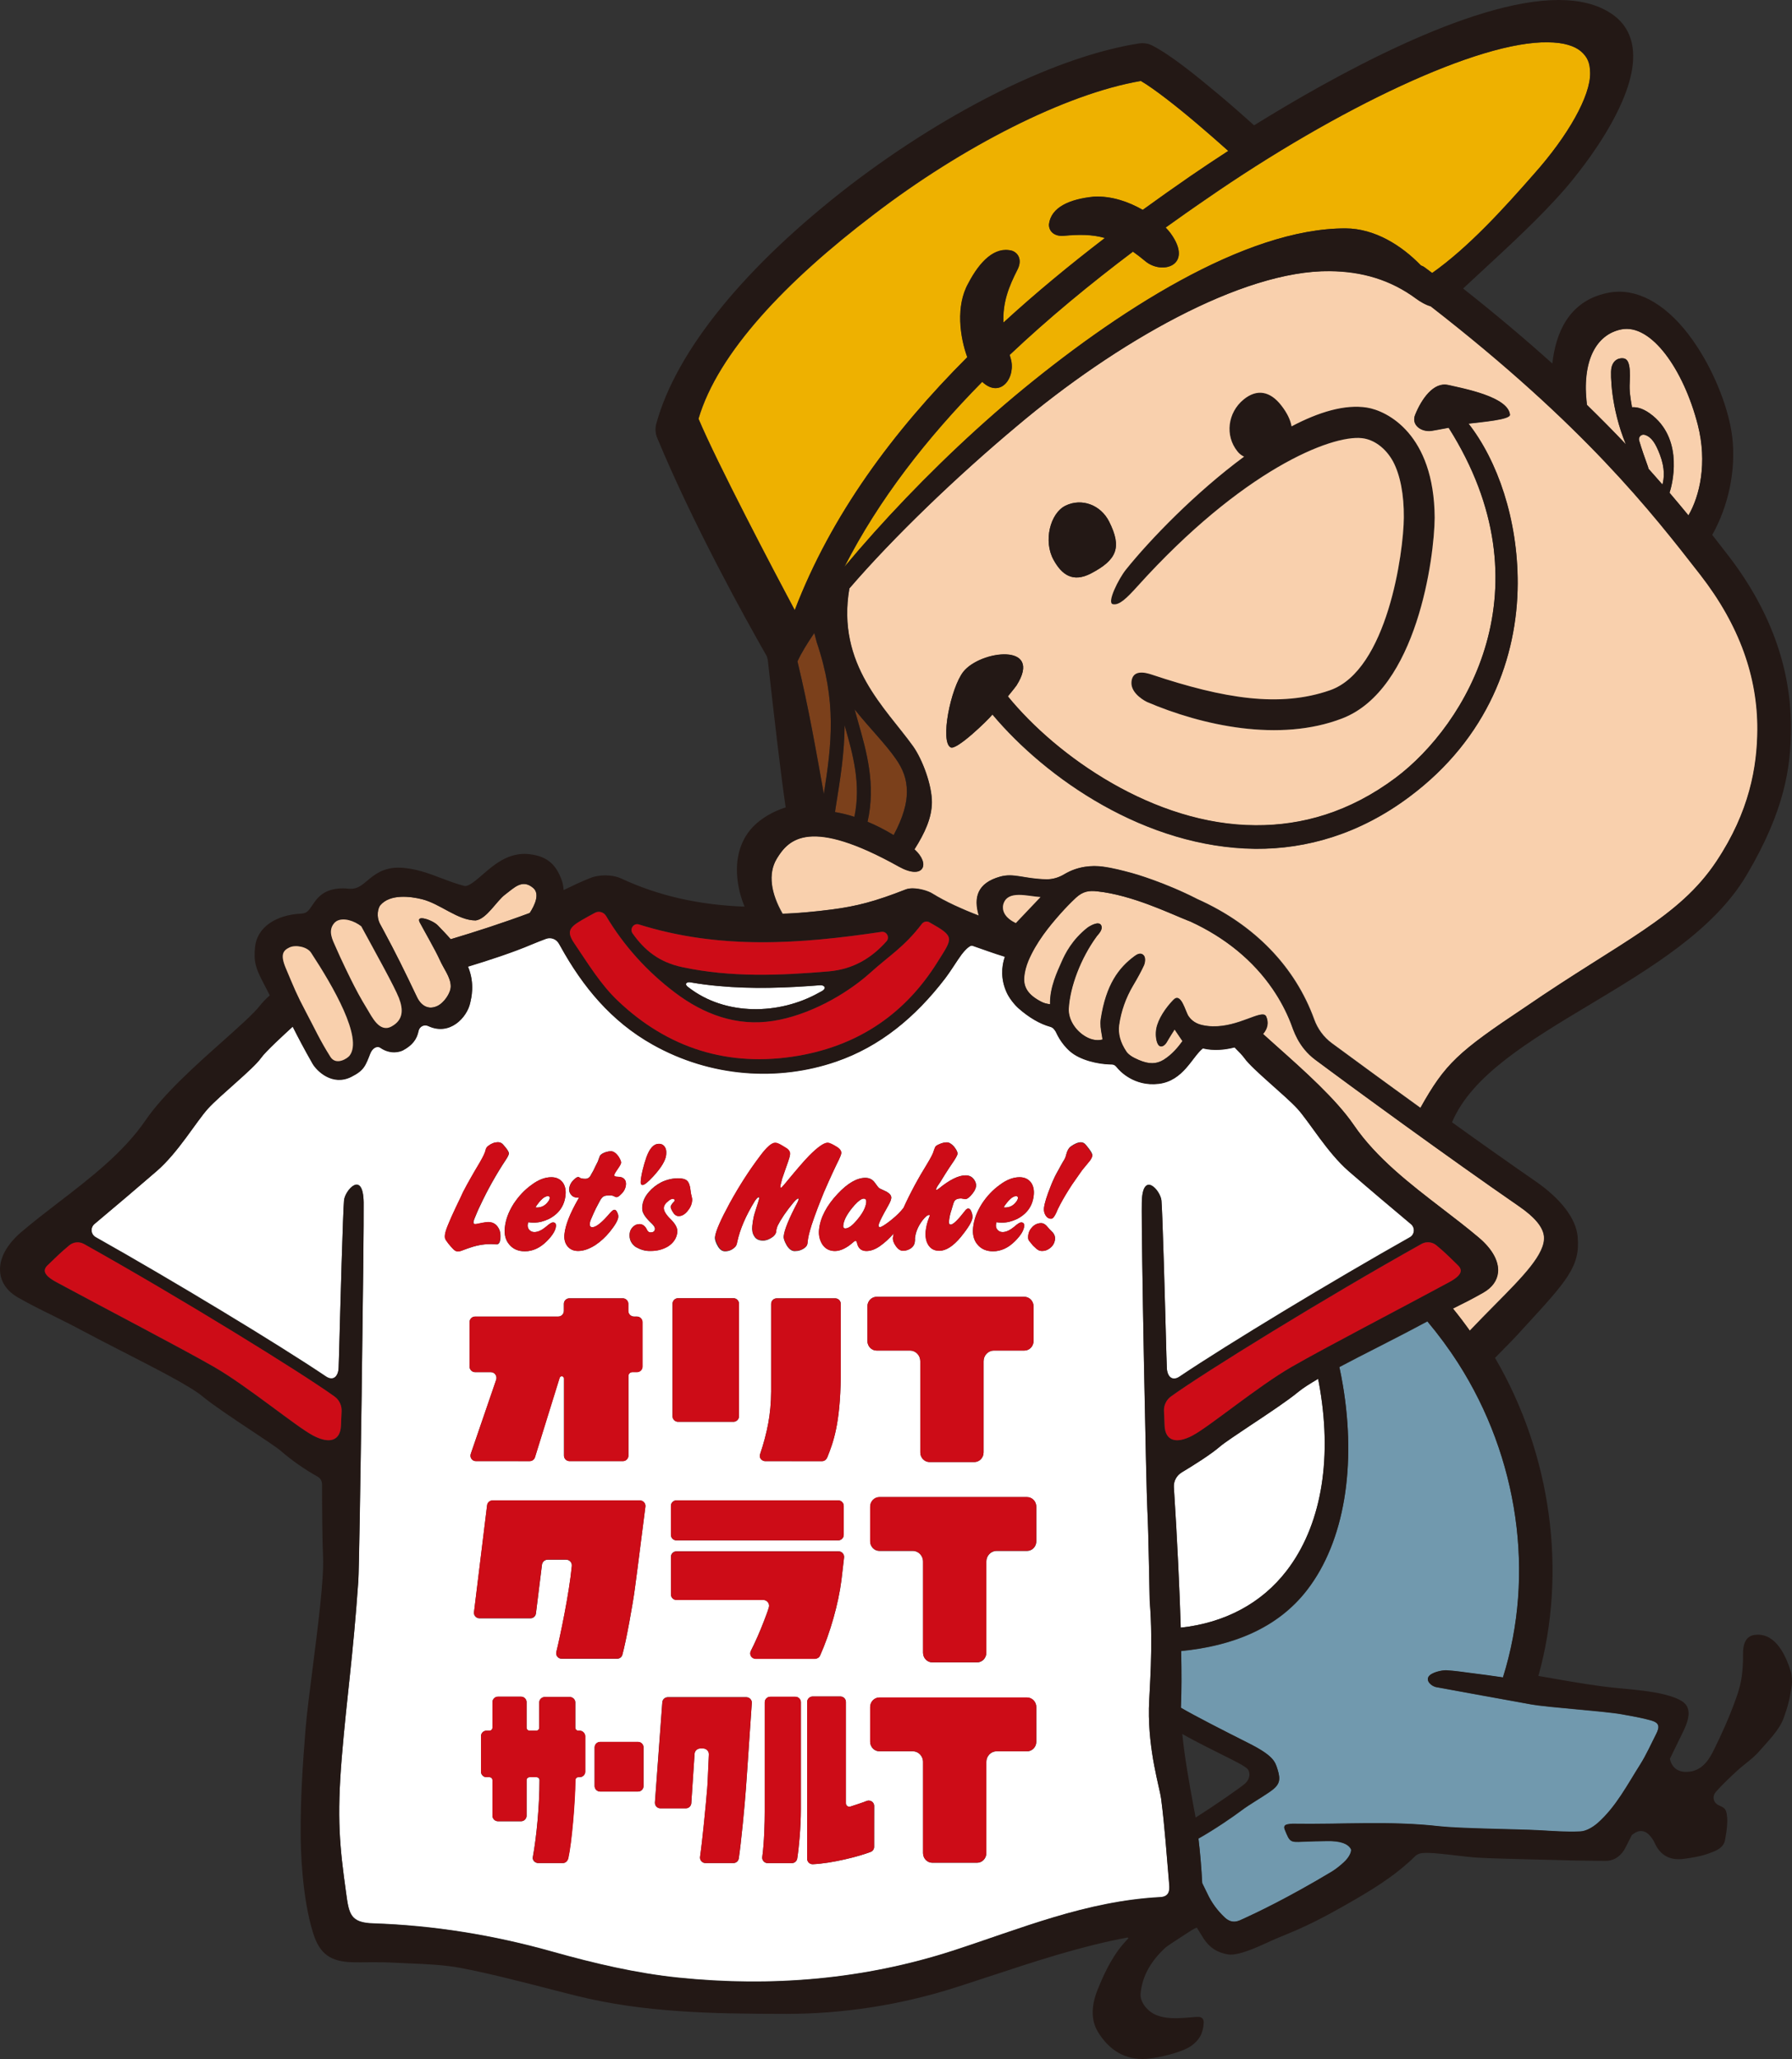 <?xml version="1.0" encoding="utf-8"?>
<!-- Generator: Adobe Illustrator 28.0.0, SVG Export Plug-In . SVG Version: 6.00 Build 0)  -->
<svg version="1.1" id="レイヤー_1" xmlns="http://www.w3.org/2000/svg" xmlns:xlink="http://www.w3.org/1999/xlink" x="0px"
	 y="0px" width="248.171px" height="285px" viewBox="0 0 248.171 285" enable-background="new 0 0 248.171 285"
	 xml:space="preserve">
<rect x="0" y="0" width="248.171" height="285" fill="#333333" stroke="none"/>
<g>
	<path fill="#FFFFFF" d="M113.589,136.364c-4.696,0.374-9.422,0.551-14.109,0.108c-1.241-0.118-2.471-0.276-3.722-0.482
		c-0.079-0.01-0.167-0.02-0.256-0.039c-0.345-0.039-0.788,0.207-0.276,0.62c0.039,0.03,0.089,0.069,0.128,0.098
		c5.09,3.948,12.544,3.84,18.077,0.719c0.069-0.039,0.138-0.079,0.226-0.118c0,0-0.01,0-0.01,0.01
		c0.069-0.039,0.138-0.079,0.217-0.118C114.583,136.689,114.032,136.335,113.589,136.364z"/>
	<path fill="#FFFFFF" d="M160.809,248.951c-0.217-1.595-1.802-6.547-1.693-12.534c0.039-2.215,0.64-8.546,0.108-14.838
		c-0.02-0.187-0.158-9.856-0.325-12.632c-0.158-2.777-0.847-38.044-0.768-42.534c0.089-4.49,2.58-1.664,2.717-0.276
		c0.138,1.388,0.512,14.808,0.689,21.405c0.01,0.374,0.03,0.994,0.059,1.772c0.039,1.201,0.738,1.89,1.743,1.221
		c6.754-4.539,21.385-13.371,31.9-19.288c0.689-0.384,0.768-1.329,0.167-1.841c-2.954-2.481-5.819-4.903-8.645-7.345
		c-2.964-2.58-5.435-6.803-7.069-8.615c-1.644-1.821-6.272-5.484-7.345-7.01c-0.256-0.354-0.768-0.896-1.369-1.497
		c-1.378,0.354-2.944,0.492-4.391,0.138c-1.477,1.162-2.678,4.49-6.114,4.903c-3.436,0.414-5.445-1.821-5.799-2.274
		c-0.325-0.414-0.522-0.404-0.985-0.414c-1.605-0.039-4.076-0.581-5.464-1.772c-1.398-1.201-1.949-2.658-2.009-2.747
		c-0.226-0.335-0.374-0.581-0.807-0.699c-1.398-0.384-2.905-1.25-4.362-2.55c-0.542-0.482-1.28-1.378-1.654-2.225
		c-0.778-1.743-0.729-3.446-0.226-4.903c-1.703-0.522-3.013-1.024-4.49-1.526c-0.404-0.138-1.241,0.857-1.516,1.231
		c-0.64,0.857-1.477,2.274-2.274,3.308c-4.125,5.366-9.009,9.413-15.084,11.5c-8.074,2.777-17.378,2.156-25.392-2.343
		c-5.789-3.249-9.747-8.113-12.77-13.577c-0.089-0.158-0.177-0.325-0.276-0.473c-0.364-0.601-1.093-0.837-1.753-0.601
		c-0.709,0.266-1.359,0.512-1.999,0.788c-2.481,1.063-5.907,2.186-8.802,3.062c1.014,2.412,0.423,4.47,0.315,5.002
		c-0.433,2.038-2.836,4.618-5.809,3.22c-0.581-0.266-1.221,0.069-1.349,0.689c-0.236,1.162-0.857,1.979-2.127,2.658
		c-0.414,0.226-1.743,0.64-3.161-0.335c-0.512-0.354-1.132,0.148-1.369,0.729c-0.699,1.753-0.857,2.373-2.649,3.288
		c-2.629,1.319-4.785-0.807-5.386-1.841c-1.152-2.018-1.999-3.633-2.737-5.1c-1.103,1.014-3.732,3.397-4.391,4.342
		c-1.073,1.526-5.701,5.199-7.345,7.01c-1.644,1.821-4.125,6.055-7.069,8.615c-2.816,2.442-5.691,4.874-8.645,7.345
		c-0.601,0.502-0.512,1.457,0.167,1.841c10.515,5.917,25.156,14.749,31.9,19.288c1.004,0.67,1.693-0.02,1.743-1.221
		c0.03-0.778,0.049-1.398,0.059-1.772c0.158-6.587,0.542-19.997,0.689-21.405c0.138-1.398,2.639-4.214,2.717,0.276
		c0.069,3.761-0.561,50.086-0.738,52.419c-0.758,10.732-1.565,15.714-2.284,24.339c-0.719,8.625-0.305,12.425,0.591,18.835
		c0.404,2.934,0.591,4.125,3.741,4.224c8.458,0.286,16.689,1.625,24.871,3.928c5.681,1.595,11.539,2.983,17.407,3.584
		c13.026,1.339,25.747,0.226,37.926-3.702c9.422-3.052,18.51-6.902,28.799-7.443c1.241-0.059,1.319-0.916,1.25-1.802
		C161.587,256.877,161.321,252.919,160.809,248.951z M138.439,164.021c0.945-0.719,1.871-1.073,2.757-1.073
		c0.689,0,1.201,0.246,1.575,0.719c0.335,0.463,0.463,1.044,0.394,1.743c-0.148,1.497-0.926,2.599-2.314,3.318
		c-0.335,0.158-0.679,0.286-1.024,0.374c-0.345,0.089-0.699,0.128-1.063,0.128c-0.089,0-0.207,0-0.335-0.01
		c-0.128-0.01-0.276-0.02-0.443-0.039l-0.059,0.335c-0.03,0.305,0.049,0.542,0.236,0.738s0.414,0.286,0.689,0.286
		c0.492,0,1.044-0.256,1.644-0.768c0.433-0.384,0.738-0.571,0.916-0.571c0.315,0,0.453,0.177,0.423,0.542
		c-0.059,0.591-0.482,1.27-1.26,2.048c-0.935,0.935-1.959,1.408-3.052,1.408c-0.916,0-1.634-0.315-2.146-0.926
		c-0.512-0.591-0.719-1.369-0.62-2.333c0.108-1.103,0.512-2.205,1.221-3.318C136.677,165.557,137.504,164.691,138.439,164.021z
		 M126.034,186.942h-4.628c-0.709,0-1.28-0.601-1.28-1.329v-4.785c0-0.738,0.581-1.329,1.28-1.329h20.45
		c0.709,0,1.28,0.601,1.28,1.329v4.785c0,0.738-0.581,1.329-1.28,1.329h-4.224c-0.778,0-1.418,0.66-1.418,1.477v12.622
		c0,0.738-0.581,1.329-1.28,1.329h-6.203c-0.709,0-1.28-0.601-1.28-1.329v-12.622C127.451,187.602,126.821,186.942,126.034,186.942z
		 M119.841,163.027c0.581,0,1.024,0.236,1.329,0.689l0.315,0.423c0.148,0.226,0.315,0.364,0.482,0.423l0.817,0.384
		c0.463,0.276,0.679,0.561,0.65,0.876c-0.02,0.226-0.138,0.532-0.354,0.926l-0.65,1.172c-0.463,0.857-0.719,1.418-0.748,1.664
		c-0.02,0.167,0.039,0.266,0.197,0.266c0.354,0,2.077-1.3,2.905-2.245c0.128-0.167,0.256-0.305,0.354-0.423
		c0.482-1.073,0.994-2.117,1.536-3.101c0.542-1.024,1.132-2.018,1.743-3.003c0.256-0.414,0.443-0.768,0.601-1.063
		s0.256-0.532,0.305-0.729c0.049-0.138,0.089-0.266,0.128-0.354c0.039-0.089,0.079-0.167,0.118-0.246
		c0.03-0.03,0.079-0.069,0.128-0.108c0.049-0.039,0.128-0.089,0.256-0.148c0.433-0.207,0.827-0.315,1.172-0.315
		c0.315,0,0.65,0.197,0.994,0.581c0.354,0.443,0.512,0.778,0.492,1.004s-0.286,0.689-0.788,1.408
		c-0.286,0.414-0.551,0.827-0.817,1.241c-0.266,0.414-0.512,0.817-0.748,1.211c-0.069,0.108-0.148,0.226-0.226,0.335
		c-0.069,0.108-0.148,0.236-0.236,0.354c-0.098,0.187-0.148,0.315-0.148,0.354c-0.01,0.059,0.03,0.089,0.108,0.089
		c0.03-0.02,0.118-0.069,0.256-0.167c1.497-1.221,2.727-1.841,3.722-1.841c0.581,0,1.004,0.256,1.28,0.768
		c0.128,0.226,0.197,0.473,0.158,0.768c-0.039,0.364-0.286,0.798-0.729,1.28c-0.305,0.315-0.542,0.473-0.738,0.473
		c-0.059,0-0.158-0.02-0.295-0.049c-0.128-0.03-0.236-0.049-0.295-0.049c-0.443,0-0.748,0.118-0.916,0.354
		c-0.049,0.059-0.108,0.187-0.167,0.384c-0.059,0.187-0.138,0.453-0.236,0.788c-0.108,0.354-0.207,0.66-0.256,0.916
		c-0.049,0.266-0.089,0.492-0.108,0.709c-0.03,0.325,0.049,0.473,0.236,0.473c0.335,0,0.985-0.62,1.93-1.841
		c0.167-0.256,0.345-0.384,0.512-0.384c0.108,0,0.226,0.079,0.335,0.246c0.177,0.354,0.266,0.689,0.236,1.024
		c-0.049,0.522-0.591,1.418-1.605,2.668c-1.054,1.27-2.048,1.91-2.983,1.91c-0.857,0-1.447-0.433-1.753-1.28
		c-0.148-0.433-0.187-0.896-0.138-1.408c0.059-0.64,0.226-1.28,0.482-1.93c0.059-0.108,0.089-0.207,0.098-0.266
		c0-0.049-0.03-0.069-0.108-0.069c-0.226,0-0.522,0.246-0.906,0.738c-0.61,0.807-0.945,1.625-1.044,2.452
		c-0.01,0.089-0.01,0.148,0.01,0.167l-0.03,0.335c-0.039,0.394-0.236,0.719-0.581,0.945c-0.345,0.207-0.689,0.315-1.063,0.315
		c-0.354,0-0.679-0.217-0.985-0.65c-0.305-0.423-0.443-0.827-0.404-1.191c0.02-0.158,0.059-0.354,0.108-0.551
		c-0.61,0.699-1.241,1.28-1.92,1.753c-0.64,0.443-1.25,0.67-1.861,0.67c-0.719,0-1.152-0.384-1.309-1.142
		c-0.049-0.167-0.108-0.266-0.187-0.266c-0.079,0-0.207,0.069-0.354,0.217c-0.906,0.798-1.753,1.191-2.511,1.191
		c-0.768,0-1.359-0.315-1.762-0.945c-0.364-0.61-0.512-1.28-0.433-2.028c0.167-1.654,1.034-3.308,2.589-4.962
		C117.399,163.765,118.679,163.027,119.841,163.027z M118.236,172.154v0.02v0.02V172.154z M93.67,207.678h22.419
		c0.414,0,0.758,0.345,0.758,0.758v4.017c0,0.414-0.345,0.758-0.758,0.758H93.67c-0.414,0-0.758-0.345-0.758-0.758v-4.017
		C92.912,208.022,93.257,207.678,93.67,207.678z M93.139,196.04v-15.586c0-0.414,0.345-0.758,0.758-0.758h7.69
		c0.414,0,0.758,0.345,0.758,0.758v15.586c0,0.414-0.345,0.758-0.758,0.758h-7.69C93.474,196.798,93.139,196.453,93.139,196.04z
		 M105.249,201.327c1.004-3.023,1.526-5.553,1.546-8.733v-12.12c0-0.414,0.345-0.758,0.758-0.758h8.123
		c0.414,0,0.758,0.345,0.758,0.758v10.092c-0.069,6.508-1.054,9.117-1.851,11.116c-0.128,0.325-0.384,0.561-0.738,0.561h-7.857
		C105.515,202.253,105.101,201.8,105.249,201.327z M101.055,166.552c0.65-1.162,1.31-2.284,2.009-3.377
		c0.699-1.093,1.437-2.146,2.205-3.16c0.886-1.191,1.575-1.792,2.068-1.792c0.207,0,0.512,0.118,0.916,0.354
		c0.226,0.128,0.404,0.236,0.522,0.315c0.128,0.079,0.217,0.128,0.256,0.167c0.286,0.226,0.404,0.473,0.374,0.768
		c-0.02,0.226-0.108,0.551-0.276,1.004l-0.807,2.314c-0.02,0.03-0.039,0.118-0.069,0.266c-0.03,0.138-0.079,0.335-0.148,0.571
		c-0.02,0.079-0.039,0.167-0.049,0.286c-0.01,0.108,0.02,0.167,0.098,0.167c0.049,0,0.167-0.118,0.384-0.374
		c0.217-0.246,0.443-0.532,0.719-0.866c0.502-0.62,0.994-1.191,1.457-1.733c0.463-0.532,0.896-1.024,1.329-1.467
		c1.181-1.191,2.028-1.792,2.55-1.792c0.276,0,0.748,0.226,1.437,0.67c0.345,0.256,0.492,0.512,0.463,0.788
		c-0.02,0.167-0.118,0.453-0.305,0.837c-0.532,1.063-1.231,2.57-2.077,4.509c-0.325,0.778-0.63,1.546-0.916,2.314
		c-0.295,0.758-0.561,1.526-0.817,2.294c-0.138,0.463-0.266,0.876-0.354,1.241c-0.089,0.364-0.148,0.689-0.177,0.985l-0.03,0.286
		c-0.02,0.226-0.148,0.423-0.374,0.601c-0.394,0.305-0.857,0.453-1.388,0.453c-0.414,0-0.788-0.276-1.113-0.807
		c-0.148-0.276-0.266-0.502-0.335-0.709c-0.069-0.207-0.098-0.384-0.079-0.551c0.089-0.876,0.729-2.432,1.91-4.677
		c0.059-0.108,0.098-0.207,0.118-0.286c0.02-0.079,0.039-0.128,0.039-0.167c0-0.049-0.02-0.069-0.059-0.069
		c-0.138,0-0.384,0.217-0.738,0.65c-0.935,1.142-1.644,2.186-2.117,3.121c-0.039,0.089-0.069,0.187-0.098,0.276
		c-0.02,0.089-0.049,0.187-0.079,0.305l-0.03,0.286c-0.059,0.246-0.207,0.453-0.443,0.65c-0.482,0.354-0.935,0.522-1.369,0.522
		c-0.581,0-0.985-0.207-1.221-0.62c-0.236-0.364-0.325-0.827-0.266-1.388c0.049-0.502,0.118-0.945,0.207-1.309
		c0.059-0.256,0.138-0.532,0.246-0.847c0.098-0.315,0.217-0.67,0.335-1.063c0.108-0.354,0.177-0.561,0.177-0.65
		c0.01-0.079-0.02-0.118-0.079-0.118c-0.108,0-0.295,0.167-0.532,0.522c-1.25,2.028-2.068,3.928-2.442,5.681
		c-0.049,0.315-0.138,0.542-0.286,0.67c-0.374,0.394-0.837,0.601-1.398,0.601c-0.384,0-0.699-0.217-0.965-0.65
		c-0.325-0.532-0.473-0.994-0.433-1.329C99.115,170.431,99.795,168.885,101.055,166.552z M88.738,163.431
		c0.049-0.502,0.138-1.034,0.286-1.575c0.128-0.532,0.305-1.103,0.502-1.693c0.443-1.221,1.014-1.841,1.713-1.841
		c0.473,0,0.798,0.246,0.975,0.738c0.059,0.207,0.069,0.473,0.039,0.807c-0.079,0.768-0.679,1.753-1.782,2.964
		c-0.738,0.798-1.221,1.191-1.487,1.191C88.777,164.021,88.698,163.824,88.738,163.431z M79.502,163.253
		c0.246-0.226,0.423-0.335,0.532-0.335c0.079,0,0.128,0.01,0.138,0.02l0.226,0.138c0.108,0.03,0.217,0.059,0.315,0.069
		c0.098,0.02,0.217,0.02,0.345,0.02c0.364,0,0.65-0.217,0.827-0.65c0.039-0.059,0.079-0.128,0.128-0.217
		c0.049-0.079,0.108-0.177,0.177-0.315c0.059-0.138,0.138-0.315,0.246-0.522c0.098-0.207,0.226-0.443,0.364-0.719
		c0.069-0.207,0.118-0.374,0.167-0.482c0.039-0.118,0.079-0.207,0.098-0.256c0.098-0.207,0.384-0.394,0.837-0.542
		c0.286-0.079,0.502-0.118,0.679-0.118c0.394,0,0.778,0.286,1.132,0.837c0.207,0.364,0.295,0.62,0.286,0.738
		c-0.01,0.138-0.118,0.374-0.335,0.689c-0.394,0.551-0.601,0.896-0.61,1.024c-0.02,0.158,0.138,0.246,0.473,0.246
		c0.394,0,0.699,0.089,0.896,0.286c0.207,0.197,0.286,0.463,0.256,0.837c-0.049,0.502-0.286,0.945-0.689,1.309
		c-0.236,0.256-0.433,0.394-0.591,0.394c-0.059,0-0.118-0.01-0.158-0.02l-0.158-0.079c-0.177-0.089-0.364-0.138-0.532-0.138
		c-0.423,0-0.709,0.03-0.847,0.089c-0.207,0.059-0.394,0.266-0.591,0.601c-0.187,0.354-0.394,0.729-0.601,1.142
		c-0.207,0.404-0.404,0.866-0.62,1.369c-0.079,0.167-0.128,0.315-0.158,0.414c-0.03,0.098-0.039,0.187-0.049,0.276
		c-0.03,0.335,0.079,0.502,0.354,0.502c0.522,0,1.329-0.65,2.442-1.959c0.276-0.305,0.463-0.453,0.601-0.453
		c0.089,0,0.177,0.049,0.276,0.138c0.089,0.158,0.167,0.315,0.217,0.453c0.049,0.138,0.069,0.286,0.049,0.433
		c-0.049,0.443-0.443,1.132-1.191,2.048c-0.601,0.729-1.25,1.319-1.949,1.792c-0.847,0.551-1.654,0.837-2.422,0.837
		c-0.64,0-1.122-0.226-1.477-0.66c-0.345-0.433-0.482-0.994-0.414-1.654c0.128-1.25,0.758-2.855,1.881-4.824l0.148-0.286
		c-0.049,0.02-0.148,0.02-0.315,0.02c-0.315,0-0.591-0.118-0.798-0.374c-0.217-0.246-0.305-0.522-0.276-0.847
		C78.872,164.051,79.099,163.618,79.502,163.253z M73.595,164.021c0.945-0.719,1.871-1.073,2.757-1.073
		c0.689,0,1.201,0.246,1.575,0.719c0.335,0.463,0.463,1.044,0.394,1.743c-0.148,1.497-0.926,2.599-2.314,3.318
		c-0.335,0.158-0.679,0.286-1.024,0.374c-0.345,0.089-0.699,0.128-1.063,0.128c-0.089,0-0.207,0-0.335-0.01
		c-0.128-0.01-0.276-0.02-0.443-0.039l-0.059,0.335c-0.03,0.305,0.049,0.542,0.236,0.738s0.414,0.286,0.689,0.286
		c0.492,0,1.044-0.256,1.644-0.768c0.433-0.384,0.738-0.571,0.916-0.571c0.315,0,0.453,0.177,0.423,0.542
		c-0.059,0.591-0.482,1.27-1.26,2.048c-0.935,0.935-1.959,1.408-3.052,1.408c-0.916,0-1.634-0.315-2.146-0.926
		c-0.512-0.581-0.729-1.359-0.63-2.324c0.108-1.103,0.512-2.205,1.221-3.318C71.842,165.557,72.66,164.691,73.595,164.021z
		 M63.897,173.109c-0.148,0.059-0.315,0.089-0.482,0.089c-0.079,0-0.148-0.01-0.226-0.02c-0.069-0.02-0.138-0.059-0.226-0.118
		c-0.079-0.059-0.177-0.148-0.295-0.276c-0.098-0.118-0.246-0.286-0.414-0.482c-0.108-0.128-0.217-0.256-0.295-0.384
		c-0.226-0.276-0.335-0.502-0.335-0.689c-0.01-0.059-0.01-0.158,0.01-0.286c0.02-0.167,0.069-0.404,0.158-0.679
		c0.089-0.286,0.226-0.62,0.394-1.014c0.148-0.384,0.453-1.073,0.926-2.068c0.286-0.591,0.502-1.063,0.689-1.437
		c0.167-0.364,0.295-0.62,0.354-0.768c0.276-0.532,0.61-1.142,0.985-1.812c0.374-0.67,0.817-1.418,1.309-2.245
		c0.482-0.807,0.758-1.398,0.817-1.743c0.059-0.256,0.207-0.453,0.414-0.601c0.414-0.315,0.847-0.473,1.309-0.473
		c0.276,0,0.492,0.098,0.689,0.315l0.325,0.384c0.345,0.414,0.492,0.709,0.482,0.876c-0.02,0.167-0.158,0.463-0.423,0.857
		c-0.699,1.054-1.329,2.097-1.92,3.151c-0.591,1.053-1.132,2.117-1.634,3.19c-0.158,0.315-0.305,0.64-0.433,0.945
		c-0.128,0.315-0.256,0.63-0.384,0.926c-0.059,0.167-0.098,0.315-0.108,0.404c-0.01,0.207,0.059,0.295,0.217,0.295
		c0.079,0,0.158-0.01,0.246-0.02l0.689-0.138c0.374-0.079,0.679-0.118,0.916-0.118c0.719,0,1.221,0.364,1.536,1.103
		c0.118,0.335,0.158,0.729,0.118,1.172c-0.049,0.542-0.226,0.807-0.512,0.807c-0.128,0-0.286-0.01-0.463-0.02
		c-0.177-0.02-0.335-0.02-0.463-0.02c-0.994,0-2.009,0.207-3.092,0.601L63.897,173.109z M65.196,201.239l3.525-10.259
		c0.167-0.512-0.207-1.053-0.748-1.053h-2.186c-0.414,0-0.758-0.345-0.758-0.758v-6.173c0-0.414,0.345-0.758,0.758-0.758h11.51
		c0.433,0,0.788-0.354,0.788-0.788v-0.985c0-0.414,0.345-0.758,0.758-0.758h7.404c0.414,0,0.758,0.345,0.758,0.758v0.975
		c0,0.433,0.354,0.788,0.788,0.788h0.404c0.414,0,0.758,0.345,0.758,0.758v6.173c0,0.414-0.345,0.758-0.758,0.758h-0.64
		c-0.295,0-0.532,0.246-0.532,0.532v11.027c0,0.414-0.345,0.758-0.758,0.758h-7.414c-0.414,0-0.758-0.345-0.758-0.758v-10.683
		c0-0.148-0.108-0.286-0.266-0.305c-0.148-0.02-0.295,0.069-0.335,0.217l-3.416,10.998c-0.098,0.315-0.394,0.532-0.729,0.532h-7.443
		C65.393,202.253,65.029,201.731,65.196,201.239z M81.028,245.239c0,0.414-0.345,0.758-0.758,0.758h-0.187
		c-0.226,0-0.404,0.177-0.414,0.404c-0.039,3.249-0.502,8.654-0.985,10.801c-0.079,0.374-0.364,0.679-0.748,0.679H74.54
		c-0.443,0-0.837-0.384-0.758-0.817c0.522-2.796,0.926-7.079,0.926-10.653c0-0.236-0.177-0.414-0.414-0.414h-0.955
		c-0.226,0-0.414,0.177-0.414,0.414v4.923c0,0.414-0.345,0.758-0.758,0.758h-3.21c-0.414,0-0.758-0.345-0.758-0.758v-4.923
		c0-0.226-0.177-0.414-0.414-0.414h-0.414c-0.414,0-0.758-0.345-0.758-0.758v-4.923c0-0.414,0.345-0.758,0.758-0.758h0.414
		c0.226,0,0.414-0.177,0.414-0.414v-3.535c0-0.414,0.345-0.758,0.758-0.758h3.21c0.414,0,0.758,0.345,0.758,0.758v3.535
		c0,0.226,0.177,0.414,0.414,0.414h0.925c0.226,0,0.414-0.177,0.414-0.414v-3.485c0-0.414,0.345-0.758,0.758-0.758h3.485
		c0.414,0,0.758,0.345,0.758,0.758v3.485c0,0.226,0.177,0.414,0.414,0.414h0.177c0.414,0,0.758,0.345,0.758,0.758L81.028,245.239
		L81.028,245.239z M89.122,247.228c0,0.414-0.345,0.758-0.758,0.758h-5.258c-0.414,0-0.758-0.345-0.758-0.758v-5.356
		c0-0.414,0.345-0.758,0.758-0.758h5.258c0.414,0,0.758,0.345,0.758,0.758V247.228z M87.93,219.818
		c-0.276,2.156-1.211,7.325-1.743,9.245c-0.089,0.325-0.394,0.542-0.729,0.542h-7.67c-0.492,0-0.857-0.463-0.738-0.935
		c0.532-2.166,1.782-8.113,2.146-11.913c0.039-0.463-0.325-0.866-0.788-0.866h-2.56c-0.404,0-0.738,0.305-0.788,0.699l-0.837,6.744
		c-0.049,0.384-0.374,0.67-0.748,0.67h-7.079c-0.453,0-0.807-0.394-0.748-0.847l1.812-14.788c0.049-0.384,0.374-0.67,0.748-0.67
		h20.42c0.453,0,0.807,0.404,0.748,0.857C88.255,217.514,87.93,219.788,87.93,219.818z M89.013,173.03
		c-0.345-0.098-0.66-0.246-0.965-0.414c-0.66-0.463-0.935-1.083-0.857-1.861c0.039-0.364,0.197-0.679,0.453-0.926
		c0.266-0.266,0.561-0.384,0.916-0.384c0.364,0,0.679,0.187,0.916,0.571l0.177,0.335c0.108,0.158,0.256,0.246,0.423,0.246
		c0.384,0,0.591-0.158,0.62-0.473c0.02-0.187-0.108-0.423-0.404-0.719l-0.394-0.384c-0.374-0.384-0.64-0.729-0.798-1.054
		c-0.138-0.256-0.197-0.591-0.158-1.004c0.069-0.699,0.374-1.369,0.916-1.979c0.453-0.532,1.044-0.994,1.762-1.369
		c0.768-0.354,1.526-0.522,2.274-0.522c0.61,0,1.024,0.108,1.26,0.345c0.246,0.236,0.394,0.64,0.453,1.231
		c0.01,0.049,0.02,0.108,0.03,0.207c0.01,0.089,0.02,0.177,0.039,0.295l0.128,0.571c0.03,0.128,0.039,0.276,0.03,0.423
		c-0.039,0.522-0.256,1.004-0.63,1.457c-0.384,0.463-0.788,0.689-1.211,0.689c-0.335,0-0.61-0.187-0.827-0.571
		c-0.207-0.335-0.305-0.581-0.286-0.719c0.01-0.138,0.128-0.335,0.345-0.581c0.118-0.089,0.177-0.177,0.187-0.266
		c0.02-0.158-0.059-0.246-0.246-0.246c-0.197,0-0.414,0.118-0.679,0.354c-0.345,0.256-0.532,0.542-0.561,0.857
		c-0.039,0.414,0.266,0.935,0.906,1.575c0.699,0.67,1.014,1.27,0.965,1.812c-0.079,0.827-0.522,1.497-1.319,1.999
		c-0.699,0.414-1.477,0.62-2.353,0.62C89.712,173.178,89.348,173.129,89.013,173.03z M103.3,247.632
		c-0.148,2.127-0.679,7.64-0.985,9.609c-0.059,0.374-0.374,0.64-0.748,0.64h-3.86c-0.463,0-0.817-0.404-0.748-0.857
		c0.305-2.146,0.807-7.247,0.994-9.541c0.049-0.463,0.128-2.875,0.226-4.628c0.02-0.453-0.335-0.837-0.788-0.837h-0.414
		c-0.414,0-0.768,0.325-0.788,0.738l-0.453,6.833c-0.03,0.394-0.354,0.709-0.758,0.709h-3.525c-0.443,0-0.788-0.374-0.758-0.817
		l1.024-13.863c0.03-0.394,0.364-0.699,0.758-0.699h10.88c0.443,0,0.788,0.374,0.758,0.807
		C103.477,245.328,103.3,247.632,103.3,247.632z M103.979,228.511c0.581-1.152,1.241-2.609,1.831-4.165
		c0.226-0.601,0.453-1.132,0.67-1.881c0.148-0.502-0.246-1.014-0.768-1.014H93.67c-0.414,0-0.758-0.345-0.758-0.758v-5.208
		c0-0.414,0.345-0.758,0.758-0.758h22.468c0.453,0,0.798,0.394,0.758,0.837c-0.108,1.024-0.217,1.841-0.364,3.141
		c-0.404,3.229-1.565,7.345-2.954,10.437c-0.118,0.276-0.394,0.443-0.689,0.443h-8.231
		C104.087,229.604,103.723,229.023,103.979,228.511z M110.91,250.438c0,2.442-0.266,5.307-0.502,6.813
		c-0.059,0.364-0.374,0.64-0.748,0.64h-3.348c-0.453,0-0.817-0.404-0.748-0.857c0.276-1.959,0.345-4.913,0.345-6.242V235.62
		c0-0.414,0.345-0.758,0.758-0.758h3.485c0.414,0,0.758,0.345,0.758,0.758L110.91,250.438z M121.062,255.627
		c0,0.315-0.187,0.601-0.482,0.709c-1.605,0.63-5.346,1.585-8.005,1.703c-0.433,0.02-0.788-0.325-0.788-0.758v-21.7
		c0-0.414,0.345-0.758,0.758-0.758h3.85c0.414,0,0.758,0.345,0.758,0.758v14.03c0,0.325,0.325,0.551,0.63,0.443
		c0.453-0.158,1.506-0.473,2.235-0.768c0.502-0.207,1.054,0.148,1.054,0.699C121.062,249.985,121.062,255.627,121.062,255.627z
		 M143.52,241.085c0,0.738-0.581,1.329-1.28,1.329h-4.224c-0.778,0-1.418,0.66-1.418,1.477v12.622c0,0.738-0.581,1.329-1.28,1.329
		h-6.203c-0.709,0-1.28-0.601-1.28-1.329v-12.622c0-0.817-0.64-1.477-1.418-1.477h-4.628c-0.709,0-1.28-0.601-1.28-1.329v-4.785
		c0-0.738,0.581-1.329,1.28-1.329h20.45c0.709,0,1.28,0.601,1.28,1.329C143.52,236.29,143.52,241.085,143.52,241.085z
		 M143.52,213.349c0,0.738-0.581,1.329-1.28,1.329h-4.224c-0.778,0-1.418,0.66-1.418,1.477v12.622c0,0.738-0.581,1.329-1.28,1.329
		h-6.203c-0.709,0-1.28-0.601-1.28-1.329v-12.622c0-0.817-0.64-1.477-1.418-1.477h-4.628c-0.709,0-1.28-0.601-1.28-1.329v-4.785
		c0-0.738,0.581-1.329,1.28-1.329h20.45c0.709,0,1.28,0.601,1.28,1.329C143.52,208.554,143.52,213.349,143.52,213.349z
		 M145.154,172.932c-0.256,0.138-0.532,0.217-0.827,0.217c-0.246,0-0.423-0.049-0.551-0.138c-0.089-0.049-0.197-0.118-0.305-0.226
		c-0.108-0.098-0.246-0.226-0.404-0.374c-0.069-0.079-0.138-0.167-0.226-0.276c-0.079-0.098-0.167-0.226-0.286-0.345
		c-0.069-0.079-0.118-0.177-0.148-0.305c-0.03-0.118-0.03-0.266-0.01-0.443c0.049-0.473,0.246-0.886,0.591-1.231
		c0.345-0.345,0.748-0.512,1.211-0.512c0.246,0,0.473,0.108,0.709,0.335l0.443,0.502l0.473,0.473
		c0.226,0.286,0.325,0.591,0.295,0.906C146.05,172.134,145.725,172.607,145.154,172.932z M150.973,160.605l-1.093,1.329
		c-0.148,0.207-0.345,0.473-0.561,0.798c-0.236,0.325-0.502,0.719-0.827,1.182c-0.335,0.502-0.65,0.994-0.916,1.457
		c-0.276,0.463-0.522,0.896-0.738,1.309c-0.276,0.502-0.453,0.886-0.542,1.142c-0.256,0.551-0.482,0.837-0.709,0.837
		c-0.335,0-0.601-0.158-0.788-0.473c-0.167-0.305-0.246-0.63-0.217-0.985c0.069-0.65,0.384-1.684,0.955-3.101
		c0.089-0.226,0.167-0.433,0.266-0.64s0.187-0.404,0.295-0.64c0.118-0.246,0.325-0.62,0.62-1.142
		c0.059-0.108,0.128-0.246,0.207-0.384c0.079-0.138,0.167-0.315,0.295-0.522c0.02-0.03,0.049-0.079,0.089-0.138
		c0.039-0.059,0.089-0.138,0.138-0.246c0.059-0.108,0.108-0.226,0.138-0.335c0.03-0.108,0.059-0.217,0.089-0.315
		c0.128-0.502,0.335-0.857,0.61-1.054c0.532-0.384,1.004-0.581,1.418-0.581c0.276,0,0.512,0.128,0.719,0.404l0.404,0.502
		c0.325,0.443,0.473,0.738,0.453,0.876C151.259,160.122,151.16,160.349,150.973,160.605z"/>
	<path fill="#FFFFFF" d="M74.333,167.142c0.65,0,1.172-0.266,1.556-0.788c0.138-0.167,0.226-0.345,0.246-0.502
		c0.02-0.187-0.069-0.286-0.256-0.286c-0.473,0-1.054,0.512-1.733,1.546h0.108C74.274,167.133,74.294,167.142,74.333,167.142z"/>
	<path fill="#FFFFFF" d="M117.074,170.037c0.443,0,1.004-0.414,1.674-1.241c0.748-0.886,1.152-1.684,1.221-2.383
		c0.03-0.335-0.079-0.502-0.354-0.502c-0.286,0-0.699,0.286-1.231,0.857c-0.945,1.063-1.487,1.989-1.595,2.786
		C116.739,169.87,116.828,170.037,117.074,170.037z"/>
	<path fill="#FFFFFF" d="M178.177,217.415c4.677-6.065,6.321-14.985,4.628-25.107c-0.079-0.482-0.167-0.975-0.266-1.457
		c-1.172,0.689-2.137,1.29-2.727,1.792c-1.447,1.201-4.194,3.023-6.616,4.628c-1.89,1.25-3.672,2.432-4.244,2.944
		c-1.309,1.142-3.869,2.727-5.287,3.574c-0.738,0.443-1.162,1.231-1.103,2.058c0.492,7.66,0.798,14.257,0.945,19.445
		C169.651,224.622,174.721,221.915,178.177,217.415z"/>
	<path fill="#FFFFFF" d="M139.168,167.142c0.65,0,1.172-0.266,1.556-0.788c0.138-0.167,0.226-0.345,0.246-0.502
		c0.02-0.187-0.069-0.286-0.256-0.286c-0.473,0-1.054,0.512-1.733,1.546h0.118C139.119,167.133,139.138,167.142,139.168,167.142z"/>
	<path fill="#EEB100" d="M161.439,31.497c0.266,0.276,0.492,0.542,0.679,0.788c3.239,4.47-1.172,5.839-3.505,3.86
		c-0.601-0.492-1.162-0.926-1.703-1.309c-5.937,4.47-11.717,9.226-17.073,14.296c0.039,0.118,0.069,0.246,0.108,0.374
		c0.866,2.619-1.319,5.779-3.909,3.348c-7.69,7.788-14.326,16.295-19.081,25.609c1.3-1.556,2.678-3.151,4.125-4.765
		c5.622-6.272,12.268-12.839,19.416-18.835c14.001-11.677,31.92-23.275,45.872-23.246c4.056,0.02,7.749,2.363,10.427,5.13
		c0.187,0.059,0.374,0.148,0.532,0.276c0.345,0.266,0.679,0.512,1.024,0.768c5.021-3.544,9.875-8.881,14.129-13.735
		c4.696-5.277,7.818-10.801,7.749-13.971c-0.02-1.369-0.364-2.186-1.28-2.983c-0.876-0.729-2.393-1.231-4.608-1.241
		c-9.501-0.158-28.947,8.999-47.309,21.72C165.161,28.848,163.3,30.168,161.439,31.497z"/>
	<path fill="#7B401B" d="M116.966,100.408c-0.02,3.771-0.591,7.335-1.201,11.165c-0.039,0.276-0.089,0.551-0.128,0.837
		c0.817,0.128,1.713,0.345,2.688,0.66c0.965-4.578-0.217-8.714-1.3-12.524C117.005,100.506,116.995,100.457,116.966,100.408z"/>
	<path fill="#7B401B" d="M114.091,109.899c1.113-7.01,1.802-12.829-0.985-21.011c-0.039-0.098-0.246-0.945-0.335-1.28
		c-0.994,1.447-1.792,2.767-2.333,3.928C111.984,97.956,113.086,104.346,114.091,109.899z"/>
	<path fill="#7B401B" d="M123.759,115.59c1.31-2.442,1.841-4.401,1.831-5.986c0.01-1.753-0.542-3.161-1.546-4.588
		c-1.447-2.077-3.584-4.194-5.691-6.823c0.158,0.601,0.335,1.211,0.512,1.831c1.132,3.968,2.442,8.566,1.28,13.725
		C121.268,114.211,122.479,114.812,123.759,115.59z"/>
	<path fill="#F9D0AD" d="M53.066,128.704c1.743,3.22,2.934,5.642,4.696,9.354c0.354,0.748,1.27,1.881,2.767,1.201
		c0.955-0.433,1.91-1.831,1.89-2.757c-0.01-1.231-0.975-2.412-1.516-3.623c-0.591-1.309-2.156-4.007-2.777-5.199
		c-0.315-0.591,0.138-0.67,0.758-0.502c0.62,0.158,1.398,0.551,1.743,0.916c0.532,0.561,1.152,1.172,1.782,1.91
		c3.476-1.044,7.256-2.265,10.949-3.633c0.719-1.103,1.428-2.649,0.482-3.456c-1.526-1.309-2.658,0-3.879,0.896
		c-1.191,0.876-2.56,3.397-4.086,3.594c-2.501,0-4.893-2.294-7.424-2.934c-1.575-0.394-4.44-0.788-5.799,0.837
		c-0.276,0.325-0.62,1.506-0.01,2.629C52.791,128.202,52.938,128.458,53.066,128.704z"/>
	<path fill="#EEB100" d="M133.969,49.456c-1.004-2.777-1.625-7.069,0.138-10.22c1.595-3.062,3.692-5.159,6.085-4.509
		c0.935,0.345,1.359,1.369,0.729,2.599c-1.221,2.393-2.068,4.539-1.949,7.345c4.5-4.125,9.226-8.014,14.06-11.717
		c-1.871-0.522-3.672-0.492-5.691-0.305c-1.319,0.118-2.087-0.62-2.058-1.585c0.276-2.373,2.914-3.505,6.232-3.83
		c2.422-0.128,4.824,0.709,6.754,1.831c2.196-1.595,4.381-3.141,6.587-4.657c1.674-1.152,3.436-2.324,5.258-3.505
		c-1.024-0.906-2.599-2.304-4.362-3.8c-2.688-2.284-5.907-4.824-7.749-5.888c-10.437,1.782-24.752,9.117-36.951,18.451
		c-12.209,9.265-21.621,19.17-24.309,28.307c2.56,6.075,10.417,21.05,13.341,26.505C115.124,71.274,123.71,59.695,133.969,49.456z"
		/>
	<path fill="#F9D0AD" d="M225.171,61.497c-2.097-5.061-2.146-9.797-2.018-10.486c0.236-1.398,1.309-1.506,1.772-1.398
		c0.453,0.118,0.935,0.581,0.778,3.328c-0.069,1.162,0.079,2.058,0.315,3.426c0.65-0.049,1.615,0.118,2.934,1.211
		c4.234,3.525,2.609,9.6,2.265,10.624c0.916,1.083,1.792,2.137,2.619,3.131c1.565-2.678,2.649-7.276,1.3-12.524
		c-1.989-7.719-6.469-14.04-10.584-13.223c-3.466,0.689-5.514,4.322-4.765,10.446C221.725,57.933,223.527,59.754,225.171,61.497z"/>
	<path fill="#F9D0AD" d="M227.79,60.197c-0.482-0.148-0.935,0.305-0.788,0.788c0.354,1.181,0.778,2.402,1.241,3.672
		c0.02,0.059,0.039,0.138,0.049,0.226c0.679,0.748,1.319,1.487,1.94,2.196c0.226-0.857,0.384-2.205-0.354-4.135
		C229.267,61.339,228.696,60.483,227.79,60.197z"/>
	<path fill="#F9D0AD" d="M178.728,141.573c-0.65-1.644-1.487-3.2-2.481-4.657c-2.678-3.928-6.567-7.148-11.431-9.373
		c-0.108-0.039-0.226-0.079-0.335-0.128c-2.412-0.945-7.699-3.535-12.563-4.047c-1.113-0.118-1.959-0.03-2.954,0.896
		c-0.729,0.679-1.447,1.418-2.127,2.186c-1.585,1.792-3.357,3.958-4.45,6.538c-0.305,0.709-0.492,1.438-0.561,2.137
		c-0.158,1.536,0.561,2.609,2.412,3.554c0.295,0.148,0.768,0.286,1.172,0.315c-0.069-2.343,1.053-4.608,1.585-5.829
		c0.522-1.211,1.487-3.082,3.544-4.726c0.286-0.226,1.575-1.014,1.92-0.394c0.354,0.62-0.433,1.319-0.601,1.546
		c-2.235,3.052-3.692,6.961-3.879,9.964c-0.079,1.319,0.699,2.767,1.989,3.692c0.906,0.65,1.9,0.866,2.708,0.63
		c-0.03-0.226-0.069-0.443-0.108-0.67c-0.128-0.709-0.246-1.437-0.138-2.146c0.729-4.805,2.511-7.119,4.667-8.714
		c0.512-0.384,0.926-0.482,1.26-0.128c0.305,0.315,0.207,1.034,0.03,1.408c-0.394,0.827-0.857,1.693-1.487,2.757
		c-1.034,1.723-1.684,3.574-1.949,5.494c-0.167,1.191,0.167,2.422,1.014,3.672c0.286,0.423,0.857,0.807,1.762,1.182
		c1.398,0.581,2.402,0.561,3.397-0.039c1.172-0.729,2.009-1.743,2.619-2.589l-1.093-1.634c0,0-0.788,1.201-1.073,1.743
		c-0.295,0.532-0.866,0.866-1.201,0.354c-0.335-0.512-0.374-1.506-0.256-2.166c0.246-1.359,1.309-2.924,2.373-4.017
		c1.073-1.103,1.634,1.575,2.087,2.255c0.453,0.679,1.113,1.073,1.959,1.25c3.702,0.807,7.158-1.595,8.389-1.477
		c0.177,0.02,0.315,0.089,0.394,0.236c0.394,0.876,0.187,1.733-0.423,2.452c0.63,0.561,1.3,1.172,2.018,1.812
		c3.613,3.22,8.113,7.227,10.535,10.771c3.121,4.578,7.778,8.152,12.278,11.608c1.693,1.3,3.446,2.649,5.061,4.007
		c1.851,1.565,2.786,3.269,2.649,4.785c-0.108,1.152-0.817,2.137-2.048,2.826c-1.526,0.857-2.836,1.526-4.194,2.196
		c0.817,1.004,1.595,2.018,2.343,3.072c1.201-1.27,2.373-2.442,3.436-3.525c3.938-3.968,7.05-7.119,6.833-9.511
		c-0.118-1.29-1.26-2.668-3.485-4.204c-9.747-6.725-23.246-16.58-28.169-20.243C179.723,144.891,179.093,142.489,178.728,141.573z"
		/>
	<path fill="#7199AE" d="M228.725,238.17c-1.329-0.384-2.727-0.62-4.106-0.866c-2.442-0.443-10.151-0.935-12.603-1.378
		c-3.101-0.551-10.013-1.821-13.105-2.383c-0.65-0.118-1.467-0.837-1.054-1.457c0.394-0.601,1.821-0.896,2.432-0.866
		c1.152,0.049,2.629,0.276,3.22,0.354c1.664,0.207,3.2,0.414,4.637,0.63c4.47-14.208,2.156-30.453-6.213-43.518
		c-1.28-1.999-2.708-3.928-4.253-5.77c-0.276,0.138-0.542,0.286-0.827,0.433c-1.841,0.994-3.948,2.068-5.986,3.111
		c-1.841,0.935-3.692,1.89-5.376,2.777c0.177,0.857,0.354,1.703,0.492,2.56c1.841,11.017,0.276,21.513-4.962,28.297
		c-4.066,5.277-10.279,7.749-17.437,8.448c0.059,3.2,0.049,5.651-0.02,7.197c-0.01,0.217-0.01,0.433-0.02,0.66
		c1.861,1.093,5.937,3.17,9.294,4.864c3.584,1.802,3.761,2.619,4.106,3.712c0.453,1.467,0.266,2.117-1.024,3.013
		c-1.054,0.748-2.914,1.812-3.938,2.589c-1.241,0.935-3.712,2.629-6.006,3.928c0.236,1.91,0.404,3.948,0.522,6.163
		c0.246,0.482,0.473,0.975,0.699,1.428c0.601,1.28,1.388,2.333,2.373,3.289c1.103,1.053,1.999,0.502,2.668,0.207
		c1.565-0.719,6.124-2.855,12.219-6.518c0.561-0.345,1.093-0.778,1.585-1.221c0.925-0.837,1.162-1.664,1.053-1.881
		c-0.404-0.768-1.497-1.152-3.249-1.122c-1.142,0.02-2.274,0.039-3.417,0.089c-1.762,0.089-1.802,0.049-2.481-1.625
		c-0.197-0.463-0.079-0.679,0.364-0.778c0.236-0.049,0.473-0.079,0.719-0.079c6.754,0.108,13.548-0.433,20.253,0.345
		c2.944,0.345,10.801,0.404,13.774,0.551c1.94,0.098,3.879,0.276,5.829,0.167c0.788-0.039,1.703-0.571,2.363-1.152
		c2.55-2.245,4.116-5.287,5.908-8.123c0.837-1.319,1.477-2.786,2.196-4.184C229.897,238.977,229.769,238.475,228.725,238.17z"/>
	<path fill="#231815" d="M154.124,83.611c0.886,0.177,1.94-0.857,3.397-2.461c14.523-16.098,26.84-21.001,31.103-20.519
		c1.644,0.187,3.298,1.369,4.312,3.239c0.994,1.881,1.506,4.637,1.487,7.749c-0.03,4.775-2.274,21.139-10.23,23.906
		c-6.931,2.412-14.67,1.172-24.674-2.166c-1.004-0.335-2.668-0.699-2.826,1.014c-0.158,1.703,2.156,2.786,2.156,2.786
		c7.631,3.249,18.343,5.632,27.027,2.274c10.358-3.988,12.76-22.311,12.809-27.795c-0.079-11.598-6.607-14.788-9.383-15.231
		c-3.042-0.492-6.675,0.61-10.437,2.599c-0.128-0.876-0.601-1.841-1.398-2.865c-1.575-2.038-3.416-2.343-5.238-0.857
		c-2.215,1.821-2.599,5.021-0.857,7.187c0.256,0.315,0.561,0.542,0.916,0.729c-6.725,4.972-13.036,11.49-16.354,15.615
		C154.941,80.056,153.238,83.424,154.124,83.611z"/>
	<path fill="#F9D0AD" d="M115.213,125.879c3.505-0.453,6.095-1.152,10.249-2.777c0.266-0.098,0.581-0.148,0.935-0.148
		c0.985,0,2.186,0.364,2.727,0.709c0.896,0.551,1.91,1.093,3.062,1.634c1.024,0.473,2.156,0.965,3.407,1.437
		c0-0.01-0.01-0.02-0.01-0.03c-0.748-2.501-0.217-4.49,2.954-5.376c1.91-0.532,3.348,0.325,6.41,0.374
		c0.876,0.01,1.743-0.256,2.481-0.709c1.861-1.113,3.83-1.241,5.317-1.044c1.378,0.177,2.727,0.542,4.056,0.896
		c0.335,0.089,4.559,1.3,9.048,3.604c7.877,3.515,13.528,9.363,16.167,16.659c0.473,1.3,1.309,2.442,2.432,3.279
		c2.609,1.92,7.178,5.277,12.288,8.96c3.436-6.134,5.169-7.739,14.552-13.981c13.38-9.166,21.247-12.337,26.456-20.164
		c4.578-6.882,5.642-13.085,5.671-18.225c0.039-7.247-2.442-14.434-7.926-21.464c-6.744-8.645-16.009-20.578-37.316-37.129
		c-0.709-0.167-1.565-0.719-1.989-1.034c-3.544-2.629-7.552-3.8-12.002-3.83c-12.16-0.138-29.715,9.964-43.351,21.444
		c-8.261,6.902-17.043,15.32-23.197,22.468c-1.821,10.594,5.071,16.61,8.832,21.868c1.26,1.782,2.619,5.346,2.599,7.778
		c-0.03,2.097-0.945,4.155-2.412,6.469c1.132,1.024,1.447,2.077,1.063,2.658c-0.394,0.601-1.506,0.689-3.21-0.266
		c-12.297-6.863-15.251-3.85-16.915-1.113c-1.28,2.117-0.798,4.854,0.807,7.64C110.536,126.391,112.791,126.194,115.213,125.879z
		 M172.289,63.21c-0.354-0.167-0.679-0.414-0.916-0.729c-1.753-2.166-1.369-5.366,0.857-7.187c1.821-1.487,3.663-1.191,5.238,0.857
		c0.798,1.034,1.25,1.989,1.398,2.865c3.771-1.989,7.394-3.082,10.437-2.599c2.777,0.443,9.304,3.633,9.383,15.231
		c-0.039,5.484-2.442,23.807-12.809,27.795c-8.694,3.348-19.406,0.985-27.027-2.274c0,0-2.304-1.083-2.156-2.786
		c0.148-1.703,1.821-1.339,2.816-1.004c9.993,3.338,17.742,4.578,24.674,2.166c7.955-2.767,10.2-19.13,10.23-23.906
		c0.03-3.121-0.492-5.878-1.487-7.749c-1.024-1.881-2.668-3.062-4.312-3.239c-4.263-0.482-16.58,4.421-31.103,20.519
		c-1.457,1.615-2.511,2.658-3.397,2.461c-0.886-0.177,0.817-3.554,1.812-4.785C159.253,74.7,165.555,68.172,172.289,63.21z
		 M147.576,69.984c2.235-1.083,4.854-0.108,6.026,2.215c1.782,3.535,1.122,5.277-2.54,7.187c-2.501,1.29-4.037,0.167-5.169-1.91
		C144.485,74.907,145.42,71.038,147.576,69.984z M133.408,92.994c2.383-2.993,11.106-4.037,7.365,1.9
		c-0.059,0.098-0.61,0.778-1.201,1.516c6.774,8.31,20.253,17.811,34.313,17.841c6.419,0.039,12.987-1.802,19.357-6.547
		c9.816-7.345,21.365-26.377,7.375-48.481c-1.113,0.217-2.265,0.423-2.393,0.433c-1.447,0.177-2.806-0.847-2.255-2.205
		c0.886-2.186,2.55-4.588,4.559-4.145c2.265,0.502,8.339,1.644,8.576,4.116c0.069,0.689-3.968,1.014-5.74,1.231
		c4.017,5.13,6.843,13.272,6.813,22.153c-0.049,10.151-4.086,21.365-14.995,29.498c-6.902,5.159-14.237,7.237-21.277,7.197
		c-0.01,0-0.03,0-0.039,0c-15.251-0.158-29.006-9.757-36.42-18.579c-0.02,0-0.03,0.01-0.03,0.01
		c-0.709,0.866-4.933,4.933-5.75,4.529C130.149,102.731,131.646,95.219,133.408,92.994z"/>
	<path fill="#231815" d="M131.675,103.45c0.817,0.394,5.041-3.663,5.75-4.529c0,0,0.01-0.01,0.03-0.03
		c7.414,8.822,21.169,18.431,36.42,18.579c0.01,0,0.03,0,0.039,0c7.04,0.049,14.375-2.028,21.277-7.197
		c10.909-8.133,14.956-19.337,14.995-29.498c0.03-8.891-2.786-17.014-6.813-22.153c1.772-0.226,5.799-0.542,5.74-1.231
		c-0.246-2.461-6.311-3.604-8.576-4.116c-2.009-0.443-3.682,1.949-4.559,4.145c-0.551,1.369,0.807,2.393,2.255,2.205
		c0.118-0.02,1.28-0.226,2.393-0.433c13.981,22.114,2.442,41.136-7.375,48.481c-6.38,4.756-12.947,6.587-19.357,6.547
		c-14.07-0.03-27.549-9.541-34.313-17.841c0.601-0.729,1.142-1.408,1.201-1.516c3.741-5.927-4.982-4.884-7.365-1.9
		C131.646,95.219,130.149,102.731,131.675,103.45z"/>
	<path fill="#231815" d="M151.062,79.387c3.672-1.9,4.312-3.633,2.54-7.187c-1.172-2.324-3.791-3.279-6.026-2.215
		c-2.166,1.044-3.092,4.923-1.684,7.473C147.025,79.544,148.571,80.677,151.062,79.387z"/>
	<path fill="#231815" d="M242.775,226.335c-1.654,0.433-1.349,2.589-1.388,3.505c-0.089,2.294-0.305,3.436-1.034,5.435
		c-0.876,2.432-1.94,4.815-3.101,7.138c-0.807,1.615-1.94,2.964-3.988,2.836c-1.122-0.069-1.821-0.817-1.999-1.812
		c0.916-1.871,1.585-3.229,1.664-3.407c0.079-0.158,0.148-0.325,0.236-0.482c0.512-1.103,0.975-2.363,0.463-3.348
		c-0.236-0.463-0.807-1.073-3.16-1.664c-1.772-0.443-4.204-0.67-5.809-0.817c-0.315-0.03-0.61-0.049-0.837-0.079
		c-2.885-0.286-5.573-0.758-8.694-1.3c-0.679-0.118-1.369-0.246-2.077-0.364c4.007-14.355,1.802-30.68-6.006-44.021
		c0.305-0.315,0.61-0.62,0.896-0.916c0.768-0.778,1.497-1.516,2.176-2.245l0.926-1.014c6.016-6.538,7.827-8.517,7.443-12.622
		c-0.236-2.511-2.333-5.248-5.917-7.709c-3.18-2.196-7.04-4.913-11.48-8.103c2.717-6.488,10.673-11.254,19.091-16.295
		c8.438-5.061,17.171-10.299,21.671-17.87c5.366-9.038,6.144-15.074,6.173-20.273c0.059-8.497-2.934-16.669-8.901-24.299
		c-0.64-0.817-1.3-1.674-1.999-2.57c2.245-3.978,3.288-8.94,2.786-13.41c-0.423-3.83-2.353-8.812-4.913-12.701
		c-3.19-4.874-7.02-7.552-10.761-7.552c-0.601,0-1.201,0.069-1.792,0.207c-5.258,1.172-7.01,5.612-7.463,9.738
		c-3.81-3.426-7.955-6.912-12.356-10.387c0.886-0.827,1.802-1.664,2.698-2.501c3.909-3.613,7.955-7.345,11.293-11.145
		c1.172-1.359,4.155-4.952,6.469-9.098c2.373-4.234,3.397-7.798,3.013-10.584c-0.276-2.018-1.27-3.613-2.973-4.736
		C221.262,0.63,218.821,0,215.847,0c-12.297,0-31.457,10.702-42.17,17.348c-1.004-0.896-2.786-2.501-4.824-4.204
		c-3.328-2.786-6.754-5.553-9.304-6.853c-0.404-0.207-0.857-0.315-1.319-0.315c-0.148,0-0.305,0.01-0.453,0.03
		c-11.205,1.743-26.131,9.038-39.915,19.534c-14.66,11.264-24.25,23.039-26.987,33.161c-0.158,0.64-0.118,1.3,0.138,1.91
		c5.061,12.179,12.238,25.077,15.202,30.266l0.118,0.502c0.857,7.66,1.693,14.975,2.471,20.381
		c-1.753,0.542-3.426,1.536-4.519,2.678c-1.93,2.018-2.629,4.884-2.009,8.261c0.158,0.896,0.443,1.831,0.837,2.796
		c-6.351-0.236-11.943-1.506-17.063-3.889c-0.62-0.286-1.418-0.443-2.235-0.443c-0.729,0-1.457,0.118-2.028,0.354
		c-1.29,0.502-2.53,1.103-3.732,1.684c-0.03-0.453-0.098-0.935-0.276-1.398c-0.807-2.235-2.087-3.279-4.401-3.564
		c-0.256-0.03-0.502-0.049-0.748-0.049c-2.501,0-4.352,1.615-5.848,2.914c-0.876,0.758-1.782,1.536-2.363,1.536
		c-0.02,0-0.03,0-0.049,0c-1.044-0.256-2.068-0.64-3.161-1.054c-1.861-0.709-3.791-1.437-5.907-1.487c-0.049,0-0.098,0-0.148,0
		c-2.146,0-3.338,1.004-4.293,1.802c-0.778,0.65-1.349,1.122-2.284,1.122l0,0c-0.089,0-0.167,0-0.266-0.01
		c-0.295-0.03-0.561-0.049-0.807-0.049c-2.698,0-3.604,1.369-4.273,2.363c-0.502,0.758-0.768,1.093-1.506,1.132
		c-3.613,0.167-6.124,1.969-6.4,4.588c-0.217,2.048,0.079,2.983,1.201,5.11c0.276,0.512,0.542,1.044,0.837,1.625
		c-0.522,0.453-0.994,0.926-1.369,1.418c-0.866,1.103-2.836,2.855-5.14,4.913c-3.653,3.249-8.192,7.296-10.683,10.929
		c-3.042,4.46-7.64,7.995-12.101,11.421c-1.693,1.3-3.456,2.658-5.08,4.037c-2.077,1.762-3.141,3.741-2.973,5.573
		c0.128,1.467,1.004,2.688,2.511,3.544c1.743,0.985,3.21,1.713,4.805,2.491c1.181,0.591,2.412,1.191,3.791,1.93
		c1.851,0.994,3.948,2.068,6.006,3.121c4.539,2.324,9.226,4.716,10.88,6.095c1.487,1.231,4.263,3.072,6.705,4.696
		c1.772,1.172,3.594,2.383,4.135,2.845c1.536,1.329,3.22,2.521,5.159,3.613c0.364,0.207,0.591,0.61,0.591,1.034
		c0,2.639,0.02,7.453,0.138,10.102c0.138,3.023-0.709,9.59-1.447,15.399c-0.414,3.239-0.807,6.301-0.975,8.369
		c-0.423,5.258-0.689,9.501-0.679,14.404c0,1.969,0.138,8.792,1.733,13.873c0.896,2.855,2.383,3.948,5.484,4.017
		c0.384,0.01,0.758,0.01,1.142,0.01c0.374,0,0.738,0,1.122-0.01h0.098c0.325,0,0.65,0,0.975,0c0.788,0,1.388,0.01,1.93,0.039
		c0.847,0.049,1.684,0.079,2.54,0.118c2.432,0.098,4.952,0.207,7.286,0.66c3.869,0.748,7.778,1.762,11.569,2.727l0.069,0.02
		c1.437,0.364,2.855,0.738,4.293,1.093c9.275,2.294,18.589,2.481,28.927,2.491h0.049c7.955,0,15.842-1.231,23.463-3.653
		c1.585-0.502,3.2-1.044,4.765-1.556l0.098-0.03c6.154-2.028,12.524-4.135,18.993-5.336l0.098,0.118
		c-1.989,1.999-3.22,4.5-4.273,7.128c-0.827,2.058-0.994,4.116,0.069,5.848c1.506,2.461,3.732,3.928,6.764,3.702
		c1.605-0.128,4.844-0.876,6.124-1.782c1.073-0.758,1.674-1.693,1.743-3.21c0.02-0.551-0.266-0.857-0.916-0.817
		c-1.881,0.118-3.761,0.443-5.543-0.207c-1.309-0.482-2.383-1.851-2.284-2.983c0.226-2.56,1.516-4.559,3.308-6.272
		c0.423-0.404,2.245-1.536,2.727-1.861c0.788-0.522,1.319-0.876,1.753-1.034c0.354,0.561,0.738,1.201,0.945,1.526
		c0.857,1.28,1.871,1.93,3.367,2.186c0.118,0.02,0.266,0.03,0.404,0.03c1.309,0,3.397-0.896,5.415-1.831l0.059-0.03
		c0.542-0.256,1.083-0.463,1.703-0.729c1.851-0.758,4.145-1.693,8.29-4.047c3.938-2.225,7.187-4.165,10.102-7.03
		c0.207-0.207,0.64-0.374,0.994-0.394c0.177-0.01,0.364-0.02,0.542-0.02c0.66,0,1.309,0.059,1.999,0.128l0.286,0.03
		c0.65,0.059,1.309,0.138,1.949,0.217c0.886,0.098,1.812,0.217,2.727,0.276c1.526,0.108,5.189,0.187,8.123,0.266
		c1.526,0.039,2.836,0.069,3.604,0.089c1.644,0.059,3.328,0.069,4.943,0.089l1.132,0.01c1.053,0,1.89-0.463,2.55-1.428
		c0.098-0.138,0.512-0.955,1.122-2.156c0.069-0.049,0.128-0.098,0.207-0.148c0.778-0.601,1.585-0.502,2.205,0.158
		c0.286,0.305,0.542,0.66,0.719,1.044c0.798,1.831,2.215,2.511,4.106,2.245c1.152-0.158,2.324-0.345,3.426-0.748
		c0.896-0.325,2.038-0.709,2.245-1.9c0.217-1.211,0.502-2.973,0.098-4.017c-0.187-0.502-0.778-0.601-1.162-0.847
		c-0.63-0.414-0.709-1.191-0.217-1.753c0.916-1.024,1.91-1.969,2.924-2.905c1.024-0.935,2.215-1.703,3.121-2.757
		c1.122-1.309,2.747-2.865,3.357-4.588c0.492-1.418,0.788-2.255,1.113-4.49c0.069-0.473,0.01-1.437-0.118-1.861
		C247.196,228.708,245.631,225.794,242.775,226.335z M210.353,166.965c2.225,1.526,3.367,2.905,3.485,4.204
		c0.226,2.383-2.895,5.523-6.833,9.511c-1.063,1.073-2.235,2.255-3.436,3.525c-0.748-1.044-1.526-2.068-2.343-3.072
		c1.359-0.67,2.678-1.329,4.194-2.196c1.231-0.699,1.94-1.674,2.048-2.826c0.138-1.526-0.798-3.22-2.649-4.785
		c-1.615-1.369-3.377-2.717-5.061-4.007c-4.5-3.456-9.157-7.04-12.278-11.608c-2.422-3.544-6.922-7.552-10.535-10.771
		c-0.709-0.64-1.388-1.231-2.018-1.812c0.63-0.719,0.827-1.575,0.423-2.452c-0.079-0.138-0.217-0.217-0.394-0.236
		c-1.231-0.118-4.677,2.284-8.389,1.477c-0.847-0.177-1.497-0.591-1.959-1.25c-0.463-0.67-1.024-3.348-2.087-2.255
		c-1.073,1.103-2.137,2.658-2.373,4.017c-0.118,0.66-0.069,1.634,0.256,2.166c0.335,0.512,0.906,0.177,1.201-0.354
		c0.295-0.532,1.073-1.743,1.073-1.743l1.103,1.615c-0.62,0.847-1.447,1.861-2.619,2.589c-0.994,0.61-1.999,0.63-3.397,0.039
		c-0.896-0.374-1.477-0.758-1.762-1.181c-0.837-1.241-1.172-2.471-1.014-3.672c0.276-1.92,0.926-3.771,1.949-5.494
		c0.63-1.053,1.103-1.93,1.487-2.757c0.167-0.364,0.276-1.083-0.03-1.408c-0.335-0.354-0.758-0.256-1.26,0.128
		c-2.166,1.595-3.938,3.909-4.667,8.714c-0.108,0.709,0.01,1.437,0.138,2.146c0.039,0.226,0.079,0.443,0.108,0.67
		c-0.798,0.246-1.802,0.01-2.708-0.63c-1.29-0.906-2.068-2.353-1.989-3.692c0.187-3.003,1.644-6.912,3.879-9.964
		c0.158-0.226,0.945-0.935,0.601-1.546c-0.354-0.62-1.634,0.167-1.92,0.394c-2.068,1.644-3.023,3.525-3.544,4.726
		c-0.532,1.221-1.654,3.476-1.585,5.829c-0.404-0.03-0.886-0.158-1.172-0.315c-1.851-0.945-2.58-2.018-2.412-3.554
		c0.069-0.689,0.276-1.428,0.561-2.137c1.103-2.589,2.865-4.756,4.45-6.538c0.689-0.768,1.398-1.506,2.127-2.186
		c0.994-0.916,1.841-1.014,2.954-0.896c4.854,0.512,10.131,3.092,12.563,4.047c0.118,0.049,0.236,0.089,0.335,0.128
		c4.864,2.235,8.743,5.445,11.431,9.373c1.004,1.457,1.831,3.013,2.481,4.657c0.364,0.916,0.994,3.328,3.436,5.14
		C187.097,150.385,200.596,160.241,210.353,166.965z M200.635,177.49c-7.247,3.909-17.102,9.029-21.769,11.697
		c-4.667,2.688-11.421,8.31-13.774,9.531c-2.343,1.221-3.732,0.61-3.82-1.359c-0.03-0.66-0.059-1.359-0.089-2.058
		c-0.03-0.798,0.335-1.565,0.985-2.028c4.588-3.298,21.267-13.607,34.697-21.109c0.66-0.364,1.477-0.286,2.048,0.207
		c0.276,0.236,0.532,0.453,0.807,0.689c0.807,0.709,1.881,1.812,2.058,1.959C202.565,175.718,202.634,176.427,200.635,177.49z
		 M140.674,127.779c-0.148-0.069-0.286-0.138-0.414-0.226c-1.536-0.896-1.447-2.009-1.29-2.452c0.64-1.92,3.348-1.044,5.13-0.926
		l-0.039,0.039L140.674,127.779z M224.541,45.596c4.116-0.807,8.595,5.504,10.584,13.223c1.339,5.238,0.266,9.846-1.3,12.524
		c-0.817-1.014-1.684-2.048-2.619-3.131c0.345-1.024,1.969-7.089-2.265-10.624c-1.309-1.093-2.284-1.26-2.934-1.211
		c-0.236-1.369-0.384-2.255-0.315-3.426c0.158-2.747-0.325-3.2-0.778-3.328c-0.453-0.108-1.526,0-1.772,1.398
		c-0.118,0.699-0.079,5.425,2.018,10.486c-1.654-1.743-3.446-3.564-5.415-5.464C219.008,49.918,221.075,46.275,224.541,45.596z
		 M230.232,67.07c-0.63-0.719-1.27-1.447-1.94-2.196c-0.01-0.079-0.03-0.148-0.049-0.226c-0.463-1.26-0.886-2.481-1.241-3.672
		c-0.148-0.482,0.315-0.935,0.788-0.788c0.916,0.286,1.477,1.142,2.087,2.747C230.616,64.874,230.458,66.203,230.232,67.07z
		 M214.331,5.848c2.215,0.01,3.732,0.512,4.598,1.25c0.916,0.798,1.26,1.615,1.28,2.983c0.069,3.18-3.052,8.704-7.749,13.971
		c-4.253,4.854-9.107,10.19-14.129,13.735c-0.335-0.256-0.679-0.512-1.024-0.768c-0.158-0.118-0.345-0.217-0.532-0.276
		c-2.678-2.767-6.38-5.11-10.427-5.13c-13.961-0.03-31.881,11.569-45.872,23.246c-7.138,5.986-13.784,12.563-19.416,18.835
		c-1.447,1.615-2.816,3.2-4.125,4.765c4.746-9.304,11.392-17.801,19.081-25.609c2.589,2.432,4.775-0.729,3.909-3.348
		c-0.039-0.128-0.069-0.246-0.108-0.374c5.366-5.071,11.145-9.826,17.073-14.296c0.542,0.374,1.113,0.807,1.703,1.309
		c2.333,1.969,6.764,0.601,3.505-3.86c-0.177-0.246-0.404-0.512-0.679-0.788c1.851-1.329,3.722-2.649,5.583-3.928
		C185.394,14.857,204.83,5.691,214.331,5.848z M118.866,100.024c-0.177-0.63-0.354-1.231-0.512-1.831
		c2.097,2.629,4.244,4.736,5.691,6.823c1.014,1.437,1.556,2.836,1.546,4.588c0.01,1.575-0.512,3.535-1.831,5.986
		c-1.28-0.778-2.481-1.378-3.613-1.851C121.318,108.589,119.998,103.991,118.866,100.024z M118.324,113.059
		c-0.975-0.315-1.871-0.512-2.688-0.66c0.039-0.286,0.089-0.561,0.128-0.837c0.62-3.83,1.191-7.394,1.201-11.165
		c0.01,0.049,0.03,0.098,0.039,0.138C118.098,104.366,119.27,108.491,118.324,113.059z M96.723,57.952
		c2.688-9.127,12.12-19.042,24.309-28.307c12.199-9.334,26.505-16.659,36.951-18.451c1.841,1.073,5.061,3.604,7.749,5.888
		c1.762,1.487,3.348,2.895,4.362,3.8c-1.821,1.181-3.574,2.353-5.258,3.505c-2.205,1.516-4.391,3.072-6.587,4.657
		c-1.94-1.113-4.322-1.949-6.754-1.831c-3.328,0.325-5.957,1.447-6.232,3.83c-0.03,0.975,0.738,1.703,2.058,1.585
		c2.018-0.177,3.82-0.226,5.691,0.305c-4.834,3.702-9.56,7.591-14.06,11.717c-0.108-2.806,0.729-4.962,1.949-7.345
		c0.63-1.221,0.217-2.245-0.729-2.599c-2.393-0.66-4.49,1.447-6.085,4.509c-1.772,3.141-1.152,7.443-0.138,10.22
		c-10.249,10.249-18.835,21.818-23.896,35.012C107.149,79.013,99.273,64.027,96.723,57.952z M113.106,88.898
		c2.777,8.182,2.087,14.001,0.985,21.011c-0.994-5.553-2.097-11.953-3.653-18.362c0.542-1.172,1.349-2.481,2.333-3.928
		C112.87,87.943,113.067,88.78,113.106,88.898z M107.573,118.859c1.654-2.737,4.618-5.75,16.915,1.113
		c1.703,0.945,2.816,0.857,3.21,0.266c0.384-0.581,0.069-1.634-1.063-2.658c1.467-2.314,2.383-4.362,2.412-6.469
		c0.02-2.432-1.329-6.016-2.599-7.778c-3.761-5.258-10.653-11.283-8.832-21.868c6.154-7.148,14.946-15.566,23.197-22.468
		c13.617-11.5,31.182-21.602,43.322-21.454c4.47,0.03,8.458,1.201,12.002,3.83c0.423,0.315,1.28,0.847,1.989,1.034
		c21.316,16.551,30.581,28.484,37.316,37.129c5.484,7.04,7.965,14.227,7.926,21.464c-0.03,5.14-1.093,11.352-5.671,18.225
		c-5.199,7.818-13.075,10.988-26.456,20.164c-9.373,6.242-11.116,7.847-14.552,13.981c-5.11-3.702-9.688-7.05-12.288-8.96
		c-1.122-0.827-1.959-1.959-2.432-3.279c-2.639-7.296-8.3-13.144-16.167-16.659c-4.49-2.314-8.723-3.525-9.048-3.604
		c-1.309-0.354-2.678-0.709-4.056-0.896c-1.487-0.207-3.456-0.069-5.317,1.044c-0.758,0.453-1.605,0.719-2.481,0.709
		c-3.062-0.049-4.5-0.906-6.41-0.374c-3.161,0.886-3.692,2.885-2.954,5.376c0,0.01,0.01,0.02,0.01,0.03
		c-1.25-0.482-2.383-0.965-3.407-1.437c-1.152-0.532-2.176-1.083-3.062-1.634c-0.542-0.345-1.753-0.709-2.727-0.709
		c-0.364,0-0.679,0.049-0.935,0.148c-4.145,1.625-6.735,2.324-10.249,2.777c-2.412,0.315-4.677,0.512-6.833,0.61
		C106.775,123.693,106.293,120.966,107.573,118.859z M88.482,127.956c11.244,3.515,22.35,2.698,33.574,1.024
		c0.729-0.108,1.201,0.758,0.709,1.3c-2.048,2.304-4.588,3.869-7.985,4.165c-6.784,0.591-13.508,0.866-20.282-0.581
		c-3.21-0.689-5.228-2.324-6.902-4.667C87.153,128.576,87.743,127.73,88.482,127.956z M113.667,137.28
		c-0.069,0.039-0.148,0.079-0.226,0.118c-5.523,3.111-12.977,3.229-18.077-0.719c-0.039-0.03-0.089-0.069-0.128-0.098
		c-0.512-0.414-0.069-0.66,0.276-0.62c0.089,0.01,0.167,0.02,0.256,0.039c1.231,0.217,2.471,0.374,3.722,0.482
		c4.687,0.443,9.413,0.266,14.109-0.108c0.443-0.03,1.004,0.315,0.276,0.788c-0.069,0.039-0.138,0.079-0.217,0.118
		C113.657,137.28,113.657,137.28,113.667,137.28z M80.585,127.346c0.591-0.345,1.181-0.67,1.812-1.004
		c0.542-0.295,1.221-0.098,1.536,0.423c2.452,4.125,5.661,7.699,9.61,10.663c3.919,2.944,8.438,4.667,13.528,3.879
		c4.775-0.738,9.954-3.525,13.459-6.666c2.708-2.432,4.696-3.564,7.148-6.774c0.246-0.315,0.679-0.414,1.034-0.217
		c3.623,2.028,3.249,2.127,1.103,5.543c-4.322,6.912-10.653,11.451-19.229,12.928c-9.767,1.684-18.146-1.093-24.979-7.571
		c-2.412-2.294-4.175-5.218-6.035-7.975C78.459,128.97,78.784,128.38,80.585,127.346z M52.663,125.308
		c1.378-1.615,4.224-1.231,5.799-0.837c2.55,0.64,4.943,2.934,7.424,2.934c1.526-0.217,2.895-2.717,4.086-3.594
		c1.211-0.896,2.353-2.215,3.879-0.896c0.935,0.807,0.226,2.363-0.482,3.456c-3.692,1.378-7.463,2.599-10.949,3.633
		c-0.64-0.738-1.25-1.349-1.782-1.91c-0.345-0.364-1.122-0.768-1.743-0.916c-0.62-0.158-1.063-0.079-0.758,0.502
		c0.63,1.172,2.196,3.879,2.777,5.199c0.532,1.211,1.497,2.393,1.516,3.623c0.01,0.935-0.926,2.324-1.89,2.757
		c-1.497,0.679-2.412-0.453-2.767-1.201c-1.772-3.722-2.964-6.134-4.696-9.354c-0.128-0.256-0.276-0.502-0.414-0.768
		C52.042,126.814,52.387,125.642,52.663,125.308z M46.233,127.838L46.233,127.838c0.069-0.079,0.138-0.148,0.226-0.226
		c0.039-0.03,0.089-0.069,0.128-0.098l0,0c0.926-0.581,2.481-0.059,3.446,0.709c2.038,3.771,4.578,8.31,5.208,9.905
		c0.63,1.605,0.64,3.062-1.034,3.958c-1.664,0.896-2.717-1.388-3.377-2.452c-0.404-0.66-0.788-1.319-1.162-1.999
		c-0.02-0.03-0.03-0.059-0.049-0.089c-0.187-0.354-0.384-0.709-0.561-1.063c-0.325-0.63-0.64-1.25-0.935-1.881
		c-0.098-0.217-0.207-0.414-0.305-0.63c-0.463-0.975-0.906-1.949-1.349-2.934l0,0C46.056,130.103,45.396,128.882,46.233,127.838z
		 M40.09,131.146c0.857-0.404,2.452-0.089,2.993,0.719c3.062,4.657,7.217,11.845,5.336,14.257c-0.315,0.404-1.831,1.369-2.619,0.217
		c-1.477-2.324-2.205-3.978-3.387-6.193c-1.388-2.599-1.684-3.436-2.816-6.134C38.79,132.111,39.213,131.56,40.09,131.146z
		 M43.398,198.738c-2.343-1.221-9.098-6.853-13.774-9.531c-4.667-2.688-14.523-7.788-21.769-11.697
		c-1.989-1.073-1.93-1.792-1.152-2.461c0.167-0.148,1.25-1.25,2.058-1.959c0.276-0.236,0.542-0.453,0.807-0.689
		c0.581-0.482,1.398-0.561,2.048-0.207c13.43,7.503,30.108,17.801,34.697,21.109c0.65,0.463,1.024,1.231,0.985,2.028
		c-0.03,0.709-0.059,1.408-0.089,2.058C47.129,199.338,45.751,199.959,43.398,198.738z M160.671,262.627
		c-10.299,0.532-19.377,4.391-28.799,7.443c-12.179,3.919-24.9,5.041-37.926,3.702c-5.868-0.61-11.736-1.989-17.407-3.584
		c-8.162-2.304-16.403-3.653-24.871-3.928c-3.161-0.098-3.348-1.29-3.741-4.224c-0.876-6.419-1.3-10.22-0.591-18.835
		c0.719-8.615,1.526-13.597,2.284-24.339c0.158-2.333,0.807-48.658,0.738-52.419c-0.089-4.49-2.58-1.664-2.717-0.276
		c-0.138,1.388-0.512,14.808-0.689,21.405c-0.01,0.374-0.03,0.994-0.059,1.772c-0.039,1.201-0.738,1.89-1.743,1.221
		c-6.754-4.539-21.385-13.371-31.9-19.288c-0.689-0.384-0.768-1.329-0.167-1.841c2.954-2.481,5.819-4.903,8.645-7.345
		c2.964-2.57,5.435-6.803,7.069-8.615c1.644-1.821,6.272-5.484,7.345-7.01c0.67-0.945,3.298-3.338,4.391-4.342
		c0.738,1.467,1.585,3.082,2.737,5.1c0.591,1.034,2.757,3.161,5.386,1.841c1.802-0.906,1.949-1.536,2.649-3.288
		c0.236-0.581,0.847-1.083,1.369-0.729c1.428,0.975,2.747,0.561,3.161,0.335c1.25-0.679,1.89-1.497,2.127-2.658
		c0.118-0.62,0.778-0.965,1.349-0.689c2.973,1.398,5.376-1.182,5.809-3.22c0.108-0.532,0.699-2.589-0.315-5.002
		c2.895-0.876,6.311-1.999,8.802-3.062c0.65-0.276,1.3-0.522,1.999-0.788c0.65-0.246,1.388,0,1.753,0.601
		c0.089,0.158,0.197,0.315,0.276,0.473c3.023,5.474,6.971,10.338,12.77,13.577c8.014,4.5,17.319,5.12,25.392,2.343
		c6.075-2.087,10.968-6.134,15.084-11.5c0.798-1.044,1.634-2.442,2.274-3.308c0.276-0.364,1.113-1.369,1.516-1.231
		c1.477,0.502,2.777,1.004,4.49,1.526c-0.502,1.457-0.551,3.151,0.226,4.903c0.374,0.837,1.113,1.743,1.654,2.225
		c1.467,1.29,2.973,2.166,4.362,2.55c0.433,0.118,0.591,0.364,0.807,0.699c0.059,0.089,0.62,1.556,2.009,2.747
		c1.398,1.201,3.85,1.733,5.464,1.772c0.453,0.01,0.66,0,0.985,0.414c0.354,0.453,2.373,2.678,5.799,2.274
		c3.436-0.414,4.637-3.741,6.114-4.903c1.457,0.354,3.023,0.217,4.391-0.138c0.61,0.601,1.122,1.152,1.369,1.497
		c1.073,1.526,5.701,5.199,7.345,7.01c1.644,1.812,4.125,6.055,7.069,8.615c2.816,2.442,5.691,4.874,8.645,7.345
		c0.601,0.502,0.512,1.457-0.167,1.841c-10.515,5.917-25.156,14.749-31.9,19.288c-1.004,0.67-1.693-0.02-1.743-1.221
		c-0.03-0.778-0.049-1.398-0.059-1.772c-0.158-6.587-0.542-19.997-0.689-21.405c-0.138-1.398-2.639-4.214-2.717,0.276
		c-0.089,4.49,0.61,39.757,0.768,42.534c0.158,2.777,0.305,12.435,0.325,12.632c0.522,6.282-0.069,12.622-0.108,14.838
		c-0.098,5.986,1.487,10.929,1.693,12.534c0.512,3.948,0.768,7.916,1.113,11.874C162,261.711,161.912,262.568,160.671,262.627z
		 M162.571,205.856c-0.049-0.827,0.374-1.625,1.103-2.058c1.408-0.847,3.968-2.432,5.287-3.574c0.591-0.502,2.353-1.674,4.244-2.944
		c2.422-1.605,5.159-3.426,6.616-4.628c0.601-0.492,1.546-1.103,2.727-1.792c0.098,0.482,0.177,0.975,0.266,1.457
		c1.684,10.121,0.049,19.042-4.628,25.107c-3.466,4.49-8.526,7.207-14.66,7.877C163.359,220.113,163.064,213.506,162.571,205.856z
		 M165.574,251.58c-0.059-0.384-0.128-0.768-0.207-1.142c-0.719-3.86-1.339-7.394-1.634-10.427c2.018,1.152,4.903,2.56,6.843,3.535
		c1.231,0.63,1.684,0.886,2.097,1.211c0.414,0.325,0.62,1.3-0.226,2.097C172.053,247.248,168.351,249.837,165.574,251.58z
		 M229.346,240.031c-0.719,1.408-1.359,2.855-2.196,4.184c-1.802,2.836-3.367,5.888-5.907,8.123
		c-0.66,0.571-1.575,1.113-2.363,1.152c-1.949,0.098-3.889-0.059-5.829-0.167c-2.973-0.158-10.83-0.226-13.774-0.551
		c-6.695-0.768-13.499-0.236-20.253-0.345c-0.236,0-0.473,0.03-0.719,0.079c-0.443,0.098-0.551,0.315-0.364,0.778
		c0.689,1.674,0.729,1.713,2.481,1.625c1.142-0.059,2.274-0.079,3.416-0.089c1.772-0.03,2.855,0.354,3.249,1.122
		c0.108,0.217-0.108,1.054-1.054,1.881c-0.492,0.443-1.034,0.886-1.585,1.221c-6.095,3.663-10.653,5.809-12.219,6.518
		c-0.67,0.305-1.565,0.857-2.668-0.207c-0.994-0.945-1.782-1.999-2.373-3.289c-0.217-0.453-0.453-0.935-0.699-1.428
		c-0.118-2.225-0.295-4.253-0.522-6.163c2.294-1.3,4.756-2.993,6.006-3.928c1.034-0.778,2.885-1.841,3.938-2.589
		c1.27-0.896,1.477-1.556,1.024-3.013c-0.345-1.103-0.512-1.91-4.106-3.712c-3.357-1.684-7.434-3.771-9.294-4.864
		c0-0.226,0.01-0.443,0.02-0.66c0.069-1.546,0.079-3.988,0.02-7.197c7.158-0.699,13.371-3.18,17.437-8.448
		c5.238-6.784,6.803-17.279,4.962-28.297c-0.138-0.847-0.305-1.693-0.492-2.56c1.674-0.896,3.535-1.851,5.376-2.777
		c2.028-1.044,4.145-2.117,5.986-3.111c0.286-0.148,0.551-0.295,0.827-0.433c1.546,1.851,2.973,3.781,4.253,5.77
		c8.369,13.065,10.683,29.311,6.213,43.518c-1.438-0.217-2.973-0.423-4.637-0.63c-0.601-0.069-2.068-0.305-3.22-0.354
		c-0.62-0.02-2.038,0.286-2.432,0.866c-0.414,0.62,0.404,1.329,1.054,1.457c3.092,0.561,10.003,1.831,13.105,2.383
		c2.442,0.433,10.151,0.926,12.603,1.378c1.378,0.256,2.767,0.482,4.106,0.866C229.769,238.475,229.897,238.977,229.346,240.031z"/>
	<path fill="#CD0C17" d="M94.507,133.873c6.774,1.438,13.499,1.152,20.282,0.581c3.397-0.295,5.937-1.861,7.985-4.165
		c0.482-0.542,0.02-1.418-0.709-1.3c-11.214,1.674-22.33,2.501-33.574-1.024c-0.738-0.236-1.329,0.62-0.876,1.241
		C89.279,131.56,91.298,133.194,94.507,133.873z"/>
	<path fill="#CD0C17" d="M201.797,175.029c-0.167-0.148-1.25-1.25-2.058-1.959c-0.276-0.236-0.532-0.453-0.807-0.689
		c-0.571-0.482-1.398-0.561-2.048-0.207c-13.43,7.503-30.109,17.801-34.697,21.109c-0.65,0.463-1.024,1.231-0.985,2.028
		c0.03,0.709,0.059,1.408,0.089,2.058c0.089,1.959,1.477,2.58,3.82,1.359c2.343-1.221,9.098-6.853,13.774-9.531
		c4.667-2.688,14.523-7.788,21.769-11.697C202.634,176.427,202.565,175.718,201.797,175.029z"/>
	<path fill="#CD0C17" d="M85.597,138.56c6.823,6.469,15.212,9.255,24.979,7.571c8.576-1.487,14.907-6.016,19.229-12.928
		c2.146-3.426,2.521-3.505-1.103-5.543c-0.345-0.187-0.788-0.098-1.034,0.217c-2.442,3.2-4.44,4.332-7.148,6.774
		c-3.505,3.141-8.674,5.927-13.459,6.666c-5.09,0.788-9.61-0.935-13.528-3.879c-3.938-2.964-7.148-6.538-9.61-10.663
		c-0.315-0.522-0.994-0.719-1.536-0.423c-0.63,0.335-1.221,0.66-1.812,1.004c-1.792,1.044-2.127,1.625-1.024,3.249
		C81.412,133.342,83.165,136.266,85.597,138.56z"/>
	<path fill="#CD0C17" d="M47.307,195.321c0.03-0.798-0.335-1.565-0.985-2.028c-4.588-3.298-21.267-13.607-34.697-21.109
		c-0.66-0.364-1.477-0.286-2.048,0.207c-0.276,0.236-0.532,0.453-0.807,0.689c-0.807,0.699-1.881,1.792-2.068,1.949
		c-0.778,0.679-0.827,1.398,1.152,2.461c7.247,3.909,17.102,9.029,21.769,11.697c4.667,2.688,11.421,8.31,13.774,9.531
		c2.343,1.221,3.732,0.61,3.82-1.359C47.247,196.719,47.277,196.03,47.307,195.321z"/>
	<path fill="#F9D0AD" d="M144.101,124.166c-1.792-0.108-4.509-0.994-5.13,0.926c-0.148,0.453-0.246,1.556,1.29,2.452
		c0.128,0.069,0.266,0.148,0.414,0.226l3.387-3.564L144.101,124.166z"/>
	<path fill="#F9D0AD" d="M42.403,140.145c1.181,2.215,1.91,3.869,3.387,6.193c0.798,1.152,2.304,0.187,2.619-0.217
		c1.881-2.412-2.274-9.6-5.336-14.257c-0.532-0.817-2.137-1.132-2.993-0.719c-0.866,0.414-1.3,0.975-0.502,2.865
		C40.72,136.709,41.025,137.546,42.403,140.145z"/>
	<path fill="#F9D0AD" d="M46.47,131.038c0.433,0.985,0.876,1.959,1.349,2.934c0.098,0.217,0.207,0.414,0.305,0.63
		c0.305,0.64,0.62,1.26,0.935,1.881c0.177,0.354,0.374,0.709,0.561,1.063c0.02,0.03,0.03,0.059,0.049,0.089
		c0.374,0.679,0.758,1.349,1.162,1.999c0.66,1.073,1.703,3.357,3.377,2.452c1.674-0.906,1.654-2.353,1.034-3.958
		c-0.63-1.605-3.161-6.134-5.208-9.905c-0.955-0.768-2.511-1.28-3.446-0.709l0,0c-0.049,0.03-0.089,0.059-0.128,0.098
		c-0.079,0.059-0.158,0.128-0.226,0.226l0,0C45.396,128.882,46.056,130.103,46.47,131.038L46.47,131.038z"/>
	<path fill="#CD0C17" d="M73.368,202.253c0.335,0,0.63-0.217,0.729-0.532l3.416-10.998c0.039-0.138,0.177-0.236,0.335-0.217
		c0.148,0.02,0.266,0.148,0.266,0.305v10.683c0,0.414,0.345,0.758,0.758,0.758h7.404c0.414,0,0.758-0.345,0.758-0.758v-11.027
		c0-0.295,0.246-0.532,0.532-0.532h0.67c0.414,0,0.758-0.345,0.758-0.758v-6.173c0-0.414-0.345-0.758-0.758-0.758h-0.423
		c-0.433,0-0.788-0.354-0.788-0.788v-0.985c0-0.414-0.345-0.758-0.758-0.758h-7.414c-0.414,0-0.758,0.345-0.758,0.758v0.975
		c0,0.433-0.354,0.788-0.788,0.788h-11.52c-0.414,0-0.758,0.345-0.758,0.758v6.173c0,0.414,0.345,0.758,0.758,0.758h2.176
		c0.542,0,0.926,0.532,0.748,1.053l-3.515,10.269c-0.167,0.492,0.187,1.004,0.719,1.004L73.368,202.253L73.368,202.253z"/>
	<path fill="#CD0C17" d="M101.577,196.798c0.414,0,0.758-0.345,0.758-0.758v-15.586c0-0.414-0.345-0.758-0.758-0.758h-7.68
		c-0.414,0-0.758,0.345-0.758,0.758v15.586c0,0.414,0.345,0.758,0.758,0.758H101.577z"/>
	<path fill="#CD0C17" d="M113.845,202.253c0.345,0,0.61-0.246,0.738-0.561c0.807-1.989,1.782-4.598,1.851-11.116v-10.102
		c0-0.414-0.345-0.758-0.758-0.758h-8.123c-0.414,0-0.758,0.345-0.758,0.758v12.14c-0.02,3.16-0.542,5.711-1.546,8.733
		c-0.148,0.453,0.266,0.906,0.738,0.906L113.845,202.253z"/>
	<path fill="#CD0C17" d="M128.731,202.371h6.203c0.709,0,1.28-0.601,1.28-1.329v-12.622c0-0.817,0.64-1.477,1.418-1.477h4.224
		c0.709,0,1.28-0.601,1.28-1.329v-4.785c0-0.738-0.581-1.329-1.28-1.329h-20.45c-0.709,0-1.28,0.601-1.28,1.329v4.785
		c0,0.738,0.581,1.329,1.28,1.329h4.628c0.778,0,1.418,0.66,1.418,1.477v12.622C127.451,201.78,128.023,202.371,128.731,202.371z"/>
	<path fill="#CD0C17" d="M88.629,207.678h-20.43c-0.384,0-0.709,0.286-0.748,0.67l-1.812,14.788
		c-0.049,0.453,0.295,0.847,0.748,0.847h7.079c0.384,0,0.709-0.286,0.748-0.67l0.837-6.744c0.049-0.394,0.384-0.699,0.788-0.699
		h2.56c0.463,0,0.837,0.404,0.788,0.866c-0.364,3.81-1.615,9.747-2.146,11.913c-0.118,0.473,0.246,0.935,0.738,0.935h7.68
		c0.335,0,0.64-0.226,0.729-0.542c0.532-1.92,1.467-7.089,1.743-9.245c0-0.02,0.325-2.304,1.457-11.273
		C89.437,208.081,89.082,207.678,88.629,207.678z"/>
	<path fill="#CD0C17" d="M92.912,208.436v4.017c0,0.414,0.345,0.758,0.758,0.758h22.419c0.414,0,0.758-0.345,0.758-0.758v-4.017
		c0-0.414-0.345-0.758-0.758-0.758H93.67C93.257,207.678,92.912,208.022,92.912,208.436z"/>
	<path fill="#CD0C17" d="M113.569,229.161c1.388-3.092,2.55-7.207,2.954-10.437c0.158-1.3,0.256-2.127,0.364-3.141
		c0.049-0.443-0.305-0.837-0.758-0.837H93.68c-0.414,0-0.758,0.345-0.758,0.758v5.208c0,0.414,0.345,0.758,0.758,0.758h12.032
		c0.522,0,0.906,0.502,0.768,1.014c-0.226,0.748-0.443,1.27-0.67,1.881c-0.591,1.565-1.25,3.013-1.831,4.165
		c-0.256,0.502,0.108,1.093,0.679,1.093h8.221C113.175,229.604,113.441,229.437,113.569,229.161z"/>
	<path fill="#CD0C17" d="M142.23,207.215h-20.45c-0.709,0-1.28,0.601-1.28,1.329v4.785c0,0.738,0.581,1.329,1.28,1.329h4.628
		c0.778,0,1.418,0.66,1.418,1.477v12.622c0,0.738,0.581,1.329,1.28,1.329h6.203c0.709,0,1.28-0.601,1.28-1.329v-12.622
		c0-0.817,0.64-1.477,1.418-1.477h4.224c0.709,0,1.28-0.601,1.28-1.329v-4.785C143.52,207.806,142.939,207.215,142.23,207.215z"/>
	<path fill="#CD0C17" d="M80.27,239.549h-0.187c-0.226,0-0.414-0.177-0.414-0.414v-3.485c0-0.414-0.345-0.758-0.758-0.758h-3.476
		c-0.414,0-0.758,0.345-0.758,0.758v3.485c0,0.226-0.177,0.414-0.414,0.414h-0.926c-0.226,0-0.414-0.177-0.414-0.414V235.6
		c0-0.414-0.345-0.758-0.758-0.758h-3.21c-0.414,0-0.758,0.345-0.758,0.758v3.535c0,0.226-0.177,0.414-0.414,0.414h-0.414
		c-0.414,0-0.758,0.345-0.758,0.758v4.923c0,0.414,0.345,0.758,0.758,0.758h0.414c0.226,0,0.414,0.177,0.414,0.414v4.923
		c0,0.414,0.345,0.758,0.758,0.758h3.21c0.414,0,0.758-0.345,0.758-0.758v-4.923c0-0.226,0.177-0.414,0.414-0.414h0.975
		c0.236,0,0.414,0.177,0.414,0.414c-0.01,3.564-0.414,7.847-0.925,10.653c-0.079,0.433,0.315,0.817,0.758,0.817h3.407
		c0.394,0,0.67-0.305,0.758-0.689c0.473-2.156,0.935-7.542,0.985-10.801c0-0.226,0.177-0.404,0.414-0.404h0.187
		c0.414,0,0.758-0.345,0.758-0.758v-4.923C81.028,239.893,80.694,239.549,80.27,239.549z"/>
	<path fill="#CD0C17" d="M88.364,241.104h-5.258c-0.414,0-0.758,0.345-0.758,0.758v5.356c0,0.414,0.345,0.758,0.758,0.758h5.258
		c0.414,0,0.758-0.345,0.758-0.758v-5.356C89.122,241.449,88.787,241.104,88.364,241.104z"/>
	<path fill="#CD0C17" d="M103.369,234.931h-10.88c-0.394,0-0.729,0.305-0.758,0.699l-1.024,13.863
		c-0.03,0.433,0.315,0.817,0.758,0.817h3.515c0.394,0,0.729-0.315,0.758-0.709l0.453-6.843c0.03-0.414,0.374-0.738,0.788-0.738
		h0.394c0.453,0,0.817,0.384,0.788,0.837c-0.089,1.753-0.167,4.165-0.226,4.628c-0.177,2.294-0.679,7.384-0.994,9.541
		c-0.059,0.443,0.295,0.847,0.758,0.847h3.86c0.374,0,0.689-0.276,0.748-0.64c0.305-1.969,0.837-7.493,0.985-9.609
		c0,0,0.167-2.304,0.827-11.894C104.156,235.305,103.802,234.931,103.369,234.931z"/>
	<path fill="#CD0C17" d="M120.008,249.286c-0.719,0.295-1.772,0.61-2.235,0.768c-0.305,0.108-0.63-0.118-0.63-0.443v-14.03
		c0-0.414-0.345-0.758-0.758-0.758h-3.85c-0.414,0-0.758,0.345-0.758,0.758v21.7c0,0.433,0.354,0.778,0.788,0.758
		c2.658-0.118,6.39-1.083,8.005-1.703c0.295-0.108,0.482-0.394,0.482-0.709v-5.642C121.062,249.444,120.52,249.089,120.008,249.286z
		"/>
	<path fill="#CD0C17" d="M110.152,234.852h-3.485c-0.414,0-0.758,0.345-0.758,0.758v15.172c0,1.329-0.069,4.283-0.345,6.242
		c-0.059,0.453,0.295,0.857,0.748,0.857h3.348c0.374,0,0.689-0.266,0.748-0.64c0.246-1.506,0.502-4.352,0.502-6.813v-14.838
		C110.91,235.197,110.576,234.852,110.152,234.852z"/>
	<path fill="#CD0C17" d="M142.23,234.951h-20.45c-0.709,0-1.28,0.601-1.28,1.329v4.785c0,0.738,0.581,1.329,1.28,1.329h4.628
		c0.778,0,1.418,0.66,1.418,1.477v12.622c0,0.738,0.581,1.329,1.28,1.329h6.203c0.709,0,1.28-0.601,1.28-1.329v-12.612
		c0-0.817,0.64-1.477,1.418-1.477h4.224c0.709,0,1.28-0.601,1.28-1.329v-4.785C143.52,235.561,142.939,234.951,142.23,234.951z"/>
	<path fill="#CD0C17" d="M68.298,172.203c0.177,0.02,0.335,0.02,0.463,0.02c0.286,0,0.453-0.276,0.512-0.807
		c0.049-0.443,0.01-0.837-0.118-1.172c-0.305-0.729-0.817-1.103-1.536-1.103c-0.246,0-0.542,0.039-0.916,0.118l-0.689,0.138
		c-0.079,0.02-0.158,0.02-0.246,0.02c-0.158,0-0.236-0.089-0.217-0.266c0.01-0.089,0.049-0.236,0.108-0.404
		c0.128-0.305,0.256-0.62,0.384-0.926c0.128-0.315,0.276-0.64,0.433-0.945c0.502-1.083,1.054-2.146,1.634-3.19
		c0.591-1.054,1.221-2.097,1.92-3.151c0.266-0.394,0.404-0.689,0.423-0.857c0.02-0.167-0.138-0.463-0.482-0.876l-0.325-0.384
		c-0.177-0.207-0.414-0.315-0.689-0.315c-0.463,0-0.896,0.158-1.309,0.473c-0.226,0.138-0.364,0.345-0.414,0.601
		c-0.069,0.354-0.345,0.926-0.817,1.743c-0.492,0.827-0.935,1.575-1.309,2.245c-0.374,0.67-0.709,1.27-0.985,1.812
		c-0.059,0.138-0.177,0.394-0.354,0.768c-0.167,0.364-0.404,0.837-0.689,1.437c-0.463,1.004-0.778,1.693-0.926,2.068
		c-0.167,0.394-0.305,0.738-0.394,1.014c-0.089,0.286-0.148,0.502-0.158,0.679c-0.01,0.128-0.01,0.226-0.01,0.286
		c0,0.187,0.108,0.423,0.335,0.689c0.079,0.128,0.177,0.256,0.295,0.384c0.167,0.207,0.315,0.374,0.423,0.482
		c0.108,0.118,0.217,0.217,0.295,0.276c0.079,0.059,0.148,0.098,0.226,0.118c0.089,0.049,0.167,0.049,0.256,0.049
		c0.167,0,0.335-0.03,0.482-0.089l0.847-0.335c1.073-0.394,2.097-0.601,3.092-0.601C67.963,172.174,68.111,172.184,68.298,172.203z"
		/>
	<path fill="#CD0C17" d="M70.543,172.272c0.502,0.62,1.221,0.926,2.146,0.926c1.103,0,2.117-0.463,3.052-1.408
		c0.768-0.778,1.191-1.457,1.25-2.048c0.039-0.364-0.098-0.542-0.423-0.542c-0.167,0-0.482,0.187-0.916,0.571
		c-0.61,0.502-1.162,0.768-1.644,0.768c-0.276,0-0.492-0.089-0.689-0.286c-0.187-0.197-0.266-0.433-0.236-0.738l0.059-0.335
		c0.167,0.02,0.325,0.03,0.443,0.039c0.118,0.01,0.236,0.01,0.335,0.01c0.364,0,0.719-0.039,1.063-0.128
		c0.345-0.089,0.679-0.217,1.024-0.374c1.398-0.719,2.166-1.821,2.314-3.318c0.069-0.699-0.059-1.28-0.394-1.743
		c-0.364-0.473-0.886-0.719-1.575-0.719c-0.886,0-1.812,0.354-2.757,1.073c-0.935,0.67-1.762,1.536-2.452,2.599
		c-0.699,1.113-1.113,2.215-1.221,3.318C69.824,170.904,70.031,171.681,70.543,172.272z M75.869,165.567
		c0.197,0,0.276,0.089,0.256,0.286c-0.02,0.158-0.098,0.325-0.246,0.502c-0.384,0.522-0.906,0.788-1.556,0.788
		c-0.03,0-0.049-0.01-0.069-0.02h-0.108C74.826,166.089,75.397,165.567,75.869,165.567z"/>
	<path fill="#CD0C17" d="M79.886,165.764c0.158,0,0.266-0.01,0.315-0.02l-0.158,0.276c-1.122,1.959-1.753,3.554-1.881,4.824
		c-0.069,0.67,0.069,1.221,0.414,1.654c0.345,0.433,0.837,0.66,1.477,0.66c0.768,0,1.565-0.286,2.422-0.837
		c0.699-0.463,1.349-1.063,1.949-1.792c0.748-0.916,1.142-1.605,1.191-2.048c0.01-0.138,0-0.286-0.049-0.433
		c-0.049-0.138-0.118-0.295-0.217-0.453c-0.079-0.089-0.167-0.138-0.276-0.138c-0.128,0-0.325,0.148-0.601,0.453
		c-1.103,1.3-1.92,1.959-2.442,1.959c-0.276,0-0.384-0.167-0.354-0.502c0.01-0.079,0.03-0.167,0.049-0.276
		c0.03-0.098,0.079-0.246,0.158-0.414c0.217-0.502,0.414-0.975,0.62-1.388c0.207-0.414,0.404-0.798,0.601-1.142
		c0.187-0.335,0.384-0.532,0.591-0.601c0.128-0.059,0.414-0.089,0.847-0.089c0.167,0,0.354,0.049,0.532,0.138l0.158,0.089
		c0.049,0.02,0.098,0.02,0.158,0.02c0.158,0,0.364-0.128,0.61-0.384c0.404-0.364,0.63-0.798,0.689-1.309
		c0.039-0.364-0.049-0.65-0.256-0.837c-0.187-0.187-0.482-0.286-0.876-0.286c-0.335,0-0.492-0.079-0.473-0.246
		c0.01-0.128,0.217-0.463,0.61-1.024c0.217-0.315,0.325-0.542,0.335-0.689c0.01-0.128-0.079-0.374-0.286-0.738
		c-0.354-0.551-0.738-0.837-1.132-0.837c-0.167,0-0.404,0.039-0.679,0.118c-0.463,0.158-0.738,0.345-0.837,0.542
		c-0.02,0.049-0.049,0.128-0.098,0.256c-0.039,0.118-0.098,0.286-0.167,0.482c-0.138,0.276-0.266,0.502-0.364,0.719
		c-0.098,0.207-0.177,0.384-0.246,0.522c-0.079,0.128-0.138,0.236-0.177,0.315c-0.049,0.079-0.089,0.148-0.128,0.217
		c-0.177,0.423-0.463,0.65-0.827,0.65c-0.128,0-0.246-0.01-0.345-0.02c-0.098-0.02-0.207-0.039-0.315-0.069l-0.236-0.138
		c-0.01-0.02-0.059-0.02-0.138-0.02c-0.108,0-0.295,0.108-0.532,0.335c-0.404,0.364-0.63,0.798-0.679,1.28
		c-0.03,0.315,0.059,0.601,0.276,0.847C79.296,165.636,79.571,165.764,79.886,165.764z"/>
	<path fill="#CD0C17" d="M88.984,164.021c0.256,0,0.748-0.394,1.487-1.191c1.113-1.211,1.703-2.196,1.782-2.964
		c0.03-0.335,0.02-0.61-0.039-0.807c-0.167-0.492-0.492-0.738-0.975-0.738c-0.699,0-1.27,0.62-1.713,1.841
		c-0.207,0.591-0.374,1.152-0.502,1.693c-0.128,0.532-0.236,1.063-0.286,1.575C88.698,163.824,88.777,164.021,88.984,164.021z"/>
	<path fill="#CD0C17" d="M93.808,170.549c0.049-0.532-0.266-1.142-0.955-1.812c-0.65-0.64-0.945-1.162-0.906-1.575
		c0.03-0.315,0.226-0.61,0.561-0.857c0.266-0.246,0.482-0.354,0.679-0.354c0.167,0,0.256,0.079,0.246,0.246
		c-0.01,0.079-0.069,0.167-0.197,0.266c-0.217,0.246-0.335,0.433-0.345,0.581c-0.01,0.138,0.079,0.384,0.286,0.719
		c0.217,0.384,0.482,0.581,0.827,0.581c0.423,0,0.837-0.236,1.211-0.689c0.384-0.443,0.601-0.925,0.65-1.457
		c0.02-0.158,0.01-0.305-0.03-0.423l-0.138-0.591c-0.02-0.108-0.03-0.217-0.039-0.295c-0.01-0.089-0.02-0.148-0.03-0.207
		c-0.069-0.591-0.226-1.004-0.453-1.231c-0.246-0.236-0.66-0.345-1.26-0.345c-0.748,0-1.506,0.167-2.274,0.522
		c-0.719,0.364-1.3,0.817-1.762,1.369c-0.532,0.62-0.847,1.28-0.916,1.979c-0.039,0.384,0.01,0.719,0.158,0.975
		c0.158,0.315,0.423,0.67,0.798,1.054l0.394,0.384c0.295,0.286,0.423,0.522,0.404,0.719c-0.03,0.325-0.246,0.473-0.62,0.473
		c-0.167,0-0.315-0.079-0.423-0.246l-0.177-0.325c-0.246-0.384-0.551-0.581-0.916-0.581c-0.354,0-0.66,0.128-0.916,0.384
		c-0.266,0.256-0.414,0.561-0.453,0.926c-0.079,0.778,0.207,1.398,0.857,1.861c0.305,0.167,0.62,0.315,0.965,0.414
		s0.719,0.148,1.132,0.148c0.876,0,1.654-0.207,2.353-0.62C93.286,172.046,93.73,171.376,93.808,170.549z"/>
	<path fill="#CD0C17" d="M100.425,173.158c0.551,0,1.024-0.207,1.398-0.601c0.138-0.128,0.236-0.354,0.286-0.67
		c0.374-1.753,1.181-3.633,2.442-5.681c0.246-0.354,0.423-0.522,0.532-0.522c0.059,0,0.089,0.039,0.079,0.118
		c-0.01,0.079-0.069,0.295-0.177,0.65c-0.118,0.394-0.236,0.748-0.335,1.063c-0.098,0.315-0.177,0.601-0.246,0.847
		c-0.079,0.364-0.148,0.798-0.207,1.309c-0.059,0.551,0.03,1.024,0.266,1.388c0.246,0.414,0.66,0.62,1.221,0.62
		c0.423,0,0.886-0.167,1.369-0.522c0.246-0.187,0.394-0.404,0.443-0.65l0.03-0.286c0.03-0.108,0.049-0.217,0.079-0.305
		c0.02-0.089,0.059-0.177,0.098-0.276c0.463-0.935,1.162-1.979,2.117-3.121c0.345-0.423,0.591-0.65,0.738-0.65
		c0.049,0,0.069,0.02,0.059,0.069c0,0.03-0.02,0.089-0.039,0.167c-0.02,0.079-0.059,0.167-0.118,0.286
		c-1.181,2.245-1.821,3.8-1.91,4.677c-0.02,0.167,0.01,0.364,0.079,0.551c0.069,0.207,0.177,0.433,0.335,0.709
		c0.325,0.532,0.699,0.807,1.113,0.807c0.522,0,0.985-0.148,1.388-0.453c0.226-0.167,0.345-0.374,0.374-0.601l0.03-0.286
		c0.03-0.286,0.089-0.62,0.177-0.985c0.089-0.364,0.217-0.778,0.354-1.241c0.256-0.768,0.522-1.526,0.817-2.294
		c0.295-0.768,0.601-1.536,0.916-2.314c0.847-1.94,1.546-3.446,2.077-4.509c0.177-0.384,0.286-0.66,0.305-0.837
		c0.03-0.276-0.128-0.532-0.463-0.788c-0.689-0.443-1.162-0.67-1.437-0.67c-0.502,0-1.359,0.601-2.55,1.792
		c-0.423,0.443-0.866,0.926-1.329,1.467c-0.463,0.532-0.935,1.113-1.457,1.723c-0.276,0.335-0.512,0.63-0.719,0.866
		c-0.217,0.246-0.335,0.374-0.384,0.374c-0.079,0-0.108-0.049-0.098-0.167c0.01-0.108,0.03-0.207,0.049-0.286
		c0.069-0.246,0.118-0.423,0.148-0.581c0.03-0.138,0.049-0.236,0.069-0.266l0.807-2.314c0.148-0.443,0.246-0.778,0.276-1.004
		c0.03-0.286-0.089-0.532-0.374-0.768c-0.039-0.03-0.128-0.089-0.256-0.167c-0.128-0.079-0.305-0.177-0.522-0.315
		c-0.404-0.246-0.709-0.354-0.916-0.354c-0.492,0-1.181,0.601-2.068,1.792c-0.768,1.024-1.506,2.068-2.205,3.16
		c-0.699,1.093-1.378,2.215-2.009,3.377c-1.27,2.333-1.949,3.879-2.018,4.628c-0.039,0.354,0.108,0.798,0.433,1.329
		C99.735,172.932,100.051,173.158,100.425,173.158z"/>
	<polygon fill="#CD0C17" points="118.236,172.154 118.226,172.203 118.236,172.174 	"/>
	<path fill="#CD0C17" d="M113.421,170.195c-0.079,0.748,0.069,1.428,0.433,2.028c0.414,0.64,1.004,0.945,1.762,0.945
		c0.768,0,1.595-0.394,2.511-1.191c0.158-0.138,0.276-0.217,0.354-0.217c0.079,0,0.138,0.089,0.187,0.266
		c0.158,0.768,0.601,1.142,1.309,1.142c0.61,0,1.221-0.226,1.861-0.67c0.67-0.463,1.3-1.063,1.92-1.753
		c-0.049,0.207-0.089,0.404-0.108,0.551c-0.039,0.364,0.098,0.768,0.404,1.191c0.305,0.433,0.64,0.65,0.985,0.65
		c0.364,0,0.719-0.098,1.063-0.315c0.345-0.246,0.532-0.551,0.581-0.945l0.03-0.335c-0.01-0.02-0.02-0.069-0.01-0.167
		c0.079-0.827,0.433-1.644,1.044-2.452c0.384-0.492,0.689-0.738,0.906-0.738c0.079,0,0.118,0.02,0.108,0.069
		c-0.01,0.059-0.039,0.148-0.098,0.266c-0.256,0.66-0.414,1.29-0.482,1.93c-0.049,0.502,0,0.985,0.138,1.408
		c0.315,0.857,0.886,1.28,1.753,1.28c0.935,0,1.93-0.64,2.983-1.91c1.024-1.25,1.556-2.146,1.605-2.668
		c0.03-0.335-0.039-0.679-0.236-1.024c-0.108-0.158-0.226-0.246-0.335-0.246c-0.167,0-0.345,0.128-0.512,0.384
		c-0.945,1.221-1.595,1.841-1.93,1.841c-0.197,0-0.276-0.158-0.236-0.473c0.02-0.207,0.059-0.443,0.108-0.709
		c0.049-0.266,0.128-0.561,0.256-0.916c0.098-0.335,0.167-0.601,0.236-0.788c0.059-0.187,0.108-0.315,0.167-0.384
		c0.167-0.246,0.473-0.354,0.916-0.354c0.059,0,0.158,0.02,0.295,0.049c0.128,0.03,0.236,0.049,0.295,0.049
		c0.197,0,0.433-0.158,0.738-0.473c0.443-0.492,0.689-0.916,0.729-1.28c0.03-0.286-0.02-0.532-0.158-0.768
		c-0.286-0.502-0.709-0.768-1.28-0.768c-0.994,0-2.225,0.62-3.722,1.841c-0.138,0.089-0.226,0.148-0.256,0.167
		c-0.079,0-0.108-0.03-0.108-0.089c0-0.049,0.059-0.167,0.148-0.354c0.079-0.128,0.148-0.246,0.236-0.354
		c0.069-0.108,0.148-0.226,0.226-0.335c0.236-0.394,0.473-0.798,0.748-1.211c0.266-0.414,0.532-0.827,0.817-1.241
		c0.502-0.719,0.768-1.182,0.788-1.408c0.02-0.226-0.138-0.551-0.492-1.004c-0.345-0.384-0.679-0.581-0.994-0.581
		c-0.354,0-0.738,0.098-1.172,0.315c-0.118,0.059-0.207,0.108-0.256,0.148c-0.049,0.039-0.089,0.069-0.128,0.108
		c-0.039,0.059-0.079,0.138-0.118,0.246c-0.039,0.089-0.079,0.217-0.128,0.354c-0.049,0.187-0.148,0.433-0.305,0.729
		c-0.148,0.295-0.354,0.65-0.601,1.063c-0.61,0.994-1.191,1.989-1.743,3.003c-0.532,1.004-1.054,2.028-1.536,3.101
		c-0.098,0.118-0.217,0.256-0.354,0.423c-0.807,0.935-2.55,2.245-2.905,2.245c-0.138,0-0.207-0.089-0.187-0.266
		c0.03-0.256,0.276-0.807,0.748-1.664l0.65-1.172c0.217-0.394,0.335-0.709,0.354-0.926c0.03-0.315-0.177-0.62-0.65-0.876
		l-0.817-0.384c-0.167-0.059-0.335-0.207-0.482-0.423l-0.315-0.423c-0.325-0.463-0.768-0.689-1.329-0.689
		c-1.162,0-2.432,0.738-3.83,2.215C114.455,166.896,113.598,168.541,113.421,170.195z M116.779,169.555
		c0.108-0.798,0.65-1.733,1.595-2.786c0.532-0.581,0.945-0.857,1.231-0.857c0.276,0,0.384,0.167,0.354,0.502
		c-0.069,0.699-0.473,1.497-1.221,2.383c-0.679,0.827-1.231,1.241-1.674,1.241C116.828,170.037,116.739,169.87,116.779,169.555z"/>
	<path fill="#CD0C17" d="M135.377,172.272c0.502,0.62,1.221,0.926,2.146,0.926c1.103,0,2.117-0.463,3.052-1.408
		c0.778-0.778,1.201-1.467,1.26-2.048c0.039-0.364-0.098-0.542-0.423-0.542c-0.167,0-0.482,0.187-0.916,0.571
		c-0.61,0.502-1.162,0.768-1.644,0.768c-0.276,0-0.492-0.089-0.689-0.286c-0.187-0.197-0.266-0.433-0.236-0.738l0.059-0.335
		c0.167,0.02,0.325,0.03,0.443,0.039s0.236,0.01,0.335,0.01c0.364,0,0.719-0.039,1.063-0.128c0.345-0.089,0.679-0.217,1.024-0.374
		c1.398-0.719,2.166-1.821,2.314-3.318c0.069-0.699-0.059-1.28-0.394-1.743c-0.364-0.473-0.886-0.719-1.575-0.719
		c-0.886,0-1.812,0.354-2.757,1.073c-0.935,0.67-1.762,1.536-2.452,2.599c-0.699,1.113-1.113,2.215-1.221,3.318
		C134.668,170.904,134.865,171.681,135.377,172.272z M140.714,165.567c0.187,0,0.276,0.089,0.256,0.286
		c-0.02,0.158-0.098,0.325-0.246,0.502c-0.384,0.522-0.906,0.788-1.556,0.788c-0.03,0-0.049-0.01-0.069-0.02h-0.118
		C139.67,166.089,140.241,165.567,140.714,165.567z"/>
	<path fill="#CD0C17" d="M145.341,170.145l-0.443-0.502c-0.236-0.226-0.463-0.335-0.709-0.335c-0.463,0-0.866,0.167-1.211,0.512
		s-0.542,0.748-0.591,1.231c-0.02,0.167-0.01,0.325,0.01,0.443c0.03,0.118,0.079,0.226,0.148,0.305
		c0.108,0.128,0.217,0.246,0.286,0.345c0.079,0.098,0.148,0.187,0.226,0.276c0.158,0.138,0.295,0.266,0.404,0.374
		c0.108,0.098,0.217,0.177,0.305,0.226c0.128,0.089,0.325,0.138,0.551,0.138c0.305,0,0.581-0.069,0.827-0.217
		c0.581-0.335,0.886-0.798,0.945-1.408c0.03-0.315-0.059-0.62-0.295-0.906L145.341,170.145z"/>
	<path fill="#CD0C17" d="M150.422,158.557c-0.217-0.276-0.453-0.404-0.719-0.404c-0.414,0-0.886,0.197-1.418,0.581
		c-0.276,0.187-0.473,0.542-0.61,1.054c-0.03,0.089-0.059,0.207-0.089,0.315c-0.03,0.108-0.079,0.226-0.138,0.335
		c-0.059,0.089-0.098,0.167-0.138,0.246c-0.039,0.059-0.069,0.108-0.089,0.138c-0.118,0.207-0.217,0.384-0.295,0.522
		c-0.079,0.138-0.148,0.276-0.207,0.384c-0.295,0.522-0.492,0.906-0.62,1.142c-0.098,0.226-0.207,0.433-0.295,0.64
		c-0.089,0.207-0.177,0.414-0.266,0.64c-0.581,1.418-0.896,2.442-0.965,3.101c-0.039,0.354,0.03,0.679,0.217,0.985
		c0.187,0.315,0.453,0.473,0.788,0.473c0.226,0,0.453-0.286,0.709-0.837c0.089-0.256,0.276-0.64,0.542-1.142
		c0.217-0.414,0.463-0.847,0.738-1.309s0.591-0.945,0.916-1.457c0.315-0.463,0.601-0.857,0.827-1.182
		c0.236-0.325,0.423-0.601,0.561-0.798l1.093-1.329c0.177-0.276,0.295-0.492,0.305-0.67c0.01-0.138-0.138-0.433-0.453-0.876
		L150.422,158.557z"/>
</g>
</svg>
